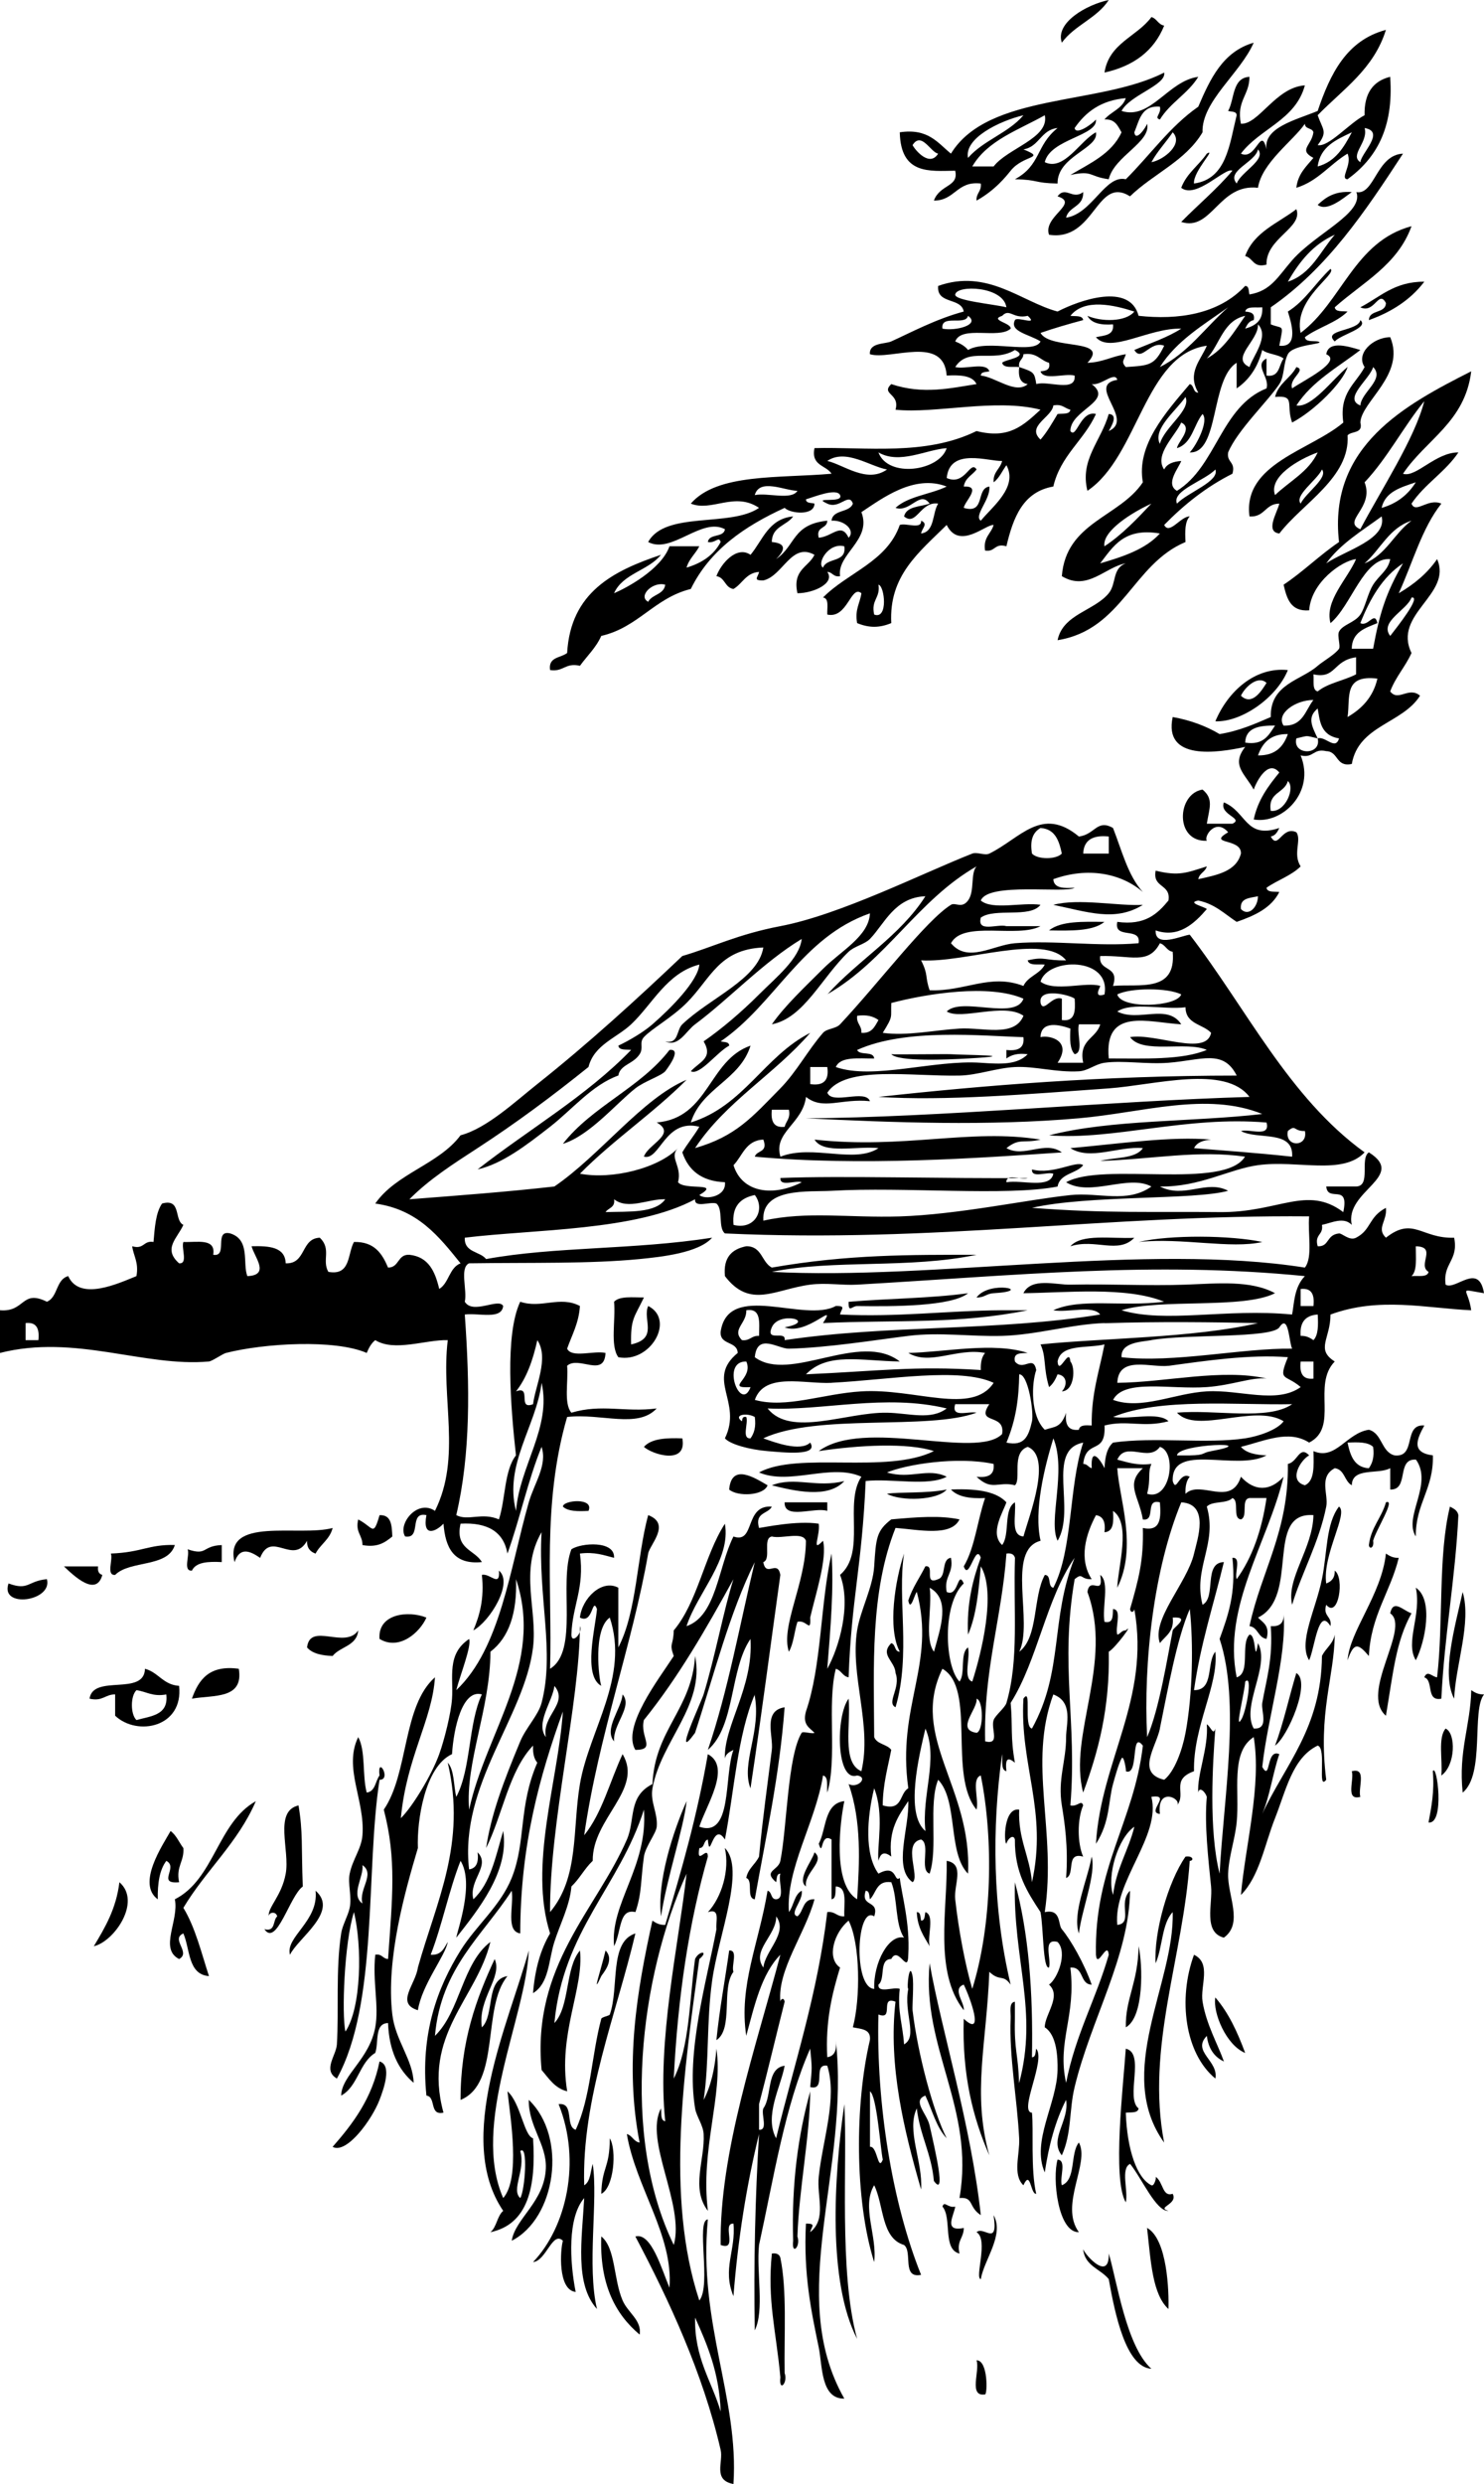 <?xml version="1.0" encoding="UTF-8" standalone="no"?>
<!-- Generator: Adobe Illustrator 13.0.2, SVG Export Plug-In . SVG Version: 6.00 Build 14948)  -->
<svg
    xmlns:rdf="http://www.w3.org/1999/02/22-rdf-syntax-ns#"
    xmlns="http://www.w3.org/2000/svg"
    xmlns:cc="http://web.resource.org/cc/"
    xmlns:xlink="http://www.w3.org/1999/xlink"
    xmlns:dc="http://purl.org/dc/elements/1.1/"
    xmlns:svg="http://www.w3.org/2000/svg"
    xmlns:inkscape="http://www.inkscape.org/namespaces/inkscape"
    xmlns:sodipodi="http://sodipodi.sourceforge.net/DTD/sodipodi-0.dtd"
    xmlns:ns1="http://sozi.baierouge.fr"
    id="Layer_1"
    style="enable-background:new 0 0 218.167 364.864"
    xml:space="preserve"
    viewBox="0 0 218.167 364.864"
    version="1.1"
    y="0px"
    x="0px"
  >
<path
      style="clip-rule:evenodd;fill-rule:evenodd"
      d="m163 0c-1.714 2.675-5.06 3.718-6.896 6.269-1.02-2.917 3.61-5.579 6.9-6.269z"
  />
<path
      style="clip-rule:evenodd;fill-rule:evenodd"
      d="m198.73 28.211c-1.304 0.949-3.641 2.94-5.015 1.881 1.18-1.115 2.53-2.066 5.01-1.881z"
  />
<path
      style="clip-rule:evenodd;fill-rule:evenodd"
      d="m190.58 30.719c1.048 2.737-4.502 4.261-4.388 8.15-2.001 0.538-1.938-0.987-3.136-1.253 1.27-3.549 4.81-4.811 7.53-6.897z"
  />
<path
      style="clip-rule:evenodd;fill-rule:evenodd"
      d="m204.38 49.526c2.306 5.5-4.272 9.459-4.389 12.539 0.432 1.686-1.295 1.212-1.88 1.88 0.388 6.196-6.625 9.974-10.031 14.419-2.117-0.258-0.352-2.982 0-4.388-2.091-0.002-2.141 2.039-4.389 1.88-1.029-7.765 9.04-9.731 13.793-13.792-0.633-4.395 1.835-5.688 3.134-8.15-1.34-1.956 1.2-4.363 3.77-4.388zm-4.39 10.031c0.142-1.979 3.647-3.833 1.881-5.642-0.51 1.812-4.47 4.638-1.88 5.642zm-12.54 13.165c2.134-2.046 4.938-3.421 6.269-6.27-2.78 0.996-7.27 3.58-6.27 6.27zm3.76 1.255c0.743-1.584 4.102-3.803 3.135-5.016-0.74 1.584-4.1 3.803-3.13 5.016z"
  />
<path
      style="clip-rule:evenodd;fill-rule:evenodd"
      d="m154.85 132.91c3.755-1.003 9.511 0.206 13.165 0-4.09 2.55-8.19 1.01-13.17 0z"
  />
<path
      style="clip-rule:evenodd;fill-rule:evenodd"
      d="m162.37 135.41c-1.731 1.402-4.968 1.3-8.149 1.254 1.73-1.4 4.97-1.29 8.15-1.25z"
  />
<path
      style="clip-rule:evenodd;fill-rule:evenodd"
      d="m98.426 154.22c2.075-0.238-0.691 3.205-0.627 3.134-0.646 0.704-3.062 1.466-4.388 2.507-2.818 2.21-6.728 6.944-10.658 8.15 4.294-5.52 11.406-8.23 15.673-13.79z"
  />
<path
      style="clip-rule:evenodd;fill-rule:evenodd"
      d="m131.03 154.85c0.059 0.063 8.216-0.037 8.776 0 2.073 0.138 10.976 0.146 2.507 0.627-3.07 0.17-10.2 0.5-11.29-0.63z"
  />
<path
      style="clip-rule:evenodd;fill-rule:evenodd"
      d="m166.76 181.81c-2.377 2.46-5.745 0.073-9.401 1.254 1.65-1.9 6.02-1.08 9.4-1.25z"
  />
<path
      style="clip-rule:evenodd;fill-rule:evenodd"
      d="m167.39 182.43c4.64-1.079 13.527-0.996 18.181 0-4.62 1.06-11.86-0.67-18.18 0z"
  />
<path
      style="clip-rule:evenodd;fill-rule:evenodd"
      d="m143.56 190.58c1.914-2.606 8.655-0.983 2.508-0.627-1.11 0.07-1.33 0.66-2.51 0.63z"
  />
<path
      style="clip-rule:evenodd;fill-rule:evenodd"
      d="m142.31 189.96c-2.409 1.938-10.915 1.958-16.3 1.879-0.76-0.009-1.295 1.085-1.253-0.625 5.79-0.49 12.04-0.5 17.55-1.26z"
  />
<path
      style="clip-rule:evenodd;fill-rule:evenodd"
      d="m94.664 190.58c-1.389 2.923-1.981 3.063-1.879 6.896 4.072-0.882 1.628-3.659 2.506-5.644 4.024 2.03 0.328 8.441-4.388 7.524-1.234-1.692-0.373-5.478-0.627-8.149 0.808-0.87 2.723-0.62 4.388-0.63z"
  />
<path
      style="clip-rule:evenodd;fill-rule:evenodd"
      d="m100.31 211.27c0.749 3.99-4.459 2.36-5.644 1.254 1.075-1.22 3.244-1.34 5.644-1.25z"
  />
<path
      style="clip-rule:evenodd;fill-rule:evenodd"
      d="m112.84 218.17c-0.561 1.538-4.386 1.698-5.642 0.627 0.33-3.95 3.76-1.72 5.64-0.63z"
  />
<path
      style="clip-rule:evenodd;fill-rule:evenodd"
      d="m113.47 218.17c3.362-1.328 6.546 0.417 10.658-0.627-2.41 2.66-7.44 1.42-10.66 0.63z"
  />
<path
      style="clip-rule:evenodd;fill-rule:evenodd"
      d="m130.4 219.42c1.72-0.31 5.73-0.015 8.777-0.627-1.36 1.6-6.7 1.76-8.78 0.63z"
  />
<path
      style="clip-rule:evenodd;fill-rule:evenodd"
      d="m82.753 221.3c0.009-0.958 4.646-1.374 3.761 0.627-1.546 0.08-3.019 0.09-3.761-0.63z"
  />
<path
      style="clip-rule:evenodd;fill-rule:evenodd"
      d="m115.35 220.67h6.269v1.255c-1.9-0.59-6.36 1.35-6.27-1.25z"
  />
<path
      style="clip-rule:evenodd;fill-rule:evenodd"
      d="m213.15 221.3c0.557 0.278 1.121 0.551 1.252 1.254-0.451 9.369-2.051 17.591-2.506 26.958-2.322 0.438-1.081-2.682-2.509-3.136 0.46-1.117 1.14-0.09 1.882 0 0.95-8.03 0.12-17.85 1.89-25.07z"
  />
<path
      style="clip-rule:evenodd;fill-rule:evenodd"
      d="m55.795 222.56c1.763-0.091 1.809 1.536 1.881 3.133-1.05 0.834-2.101 1.662-4.39 1.255 0.015-1.476-1.079-1.845-0.625-3.761 2.238 1.14 2.188 2.64 3.134-0.62z"
  />
<path
      style="clip-rule:evenodd;fill-rule:evenodd"
      d="m48.899 224.44c-0.411 1.681-1.796 2.385-2.508 3.763-0.771-0.273-1.288-0.803-1.252-1.882-2.069 3.684-5.262-1.639-6.898 2.509-1.613-1.125-3.012-1.564-3.76 0.627-1.627-6.8 9.537-3.68 14.418-5.02z"
  />
<path
      style="clip-rule:evenodd;fill-rule:evenodd"
      d="m25.704 226.94c-1.035 3.354-6.584 2.194-8.777 4.389-1.359 0.105-0.284-2.224-0.627-3.135 4.622-0.18 5.477-1.35 9.404-1.26z"
  />
<path
      style="clip-rule:evenodd;fill-rule:evenodd"
      d="m32.6 226.94v2.508c-1.98-0.1-3.784-0.022-4.387 1.254-1.361 0.105-0.284-2.224-0.627-3.135 2.932 1 2.081-0.51 5.014-0.62z"
  />
<path
      style="clip-rule:evenodd;fill-rule:evenodd"
      d="m203.75 228.2c0.504 0.332 1.019 0.654 1.882 0.627-1.234 5.037-4.103 8.438-4.39 14.419-1.571-1.849-2.2-2.081-3.134 0.627 0.3-4.31 5-9.63 5.64-15.68z"
  />
<path
      style="clip-rule:evenodd;fill-rule:evenodd"
      d="m9.404 230.08h5.015c-0.102 0.729 0.138 1.116 0.627 1.254-0.893 3.26-4.143 0.18-5.642-1.25z"
  />
<path
      style="clip-rule:evenodd;fill-rule:evenodd"
      d="m73.35 230.7c2.174 1.797-1.365 7.503-3.763 8.777 0.924-2.211 1.632-4.639 1.254-8.15 1.199-0.29 2.699 1.94 2.509-0.63z"
  />
<path
      style="clip-rule:evenodd;fill-rule:evenodd"
      d="m6.896 231.96c0.879 3.26-6.946 4.345-5.642 0.627 2.99 1.1 2.783-0.37 5.642-0.63z"
  />
<path
      style="clip-rule:evenodd;fill-rule:evenodd"
      d="m208.14 233.21c2.643 1.737 1.385 7.979 0 10.656-1.61-2.67 0.88-6.62 0-10.66z"
  />
<path
      style="clip-rule:evenodd;fill-rule:evenodd"
      d="m215.03 233.84c1.324 4.467-1.034 10.66-1.252 15.673-1.91-3.6 0.12-10.55 1.25-15.67z"
  />
<path
      style="clip-rule:evenodd;fill-rule:evenodd"
      d="m207.51 236.97c-2.296 4.126-2.684 8.667-3.761 15.046-3.925-3.358 3.698-12.927 0.627-15.046 0.45-2.16 1.88-0.41 3.13 0z"
  />
<path
      style="clip-rule:evenodd;fill-rule:evenodd"
      d="m62.691 237.6c-0.958 2.178-4.004 4.899-6.896 3.133-0.285-3.72 4.251-4.21 6.896-3.13z"
  />
<path
      style="clip-rule:evenodd;fill-rule:evenodd"
      d="m52.662 239.48c-0.192 2.318-2.665 2.352-3.763 3.761-1.606-0.066-2.989-0.354-3.76-1.255 0.43-3.78 5.601 0.32 7.523-2.5z"
  />
<path
      style="clip-rule:evenodd;fill-rule:evenodd"
      d="m21.314 245.12c1.986 0.523 2.662 2.355 5.017 2.508 0.669 6.079-6.134 7.459-9.404 4.388v-3.133c-1.477-0.015-1.846 1.078-3.762 0.627 0.523-3.66 8.054-0.31 8.149-4.4zm-1.252 7.53c2.119-0.596 4.745-0.688 4.387-3.76-2.036 0.363-2.916-0.429-4.387-0.627-0.894 0.84-0.894 3.55 0 4.39z"
  />
<path
      style="clip-rule:evenodd;fill-rule:evenodd"
      d="m190.58 245.75c2.215 1.266-1.258 9.365-3.134 10.656 1.26-3.34 2.06-7.14 3.13-10.66z"
  />
<path
      style="clip-rule:evenodd;fill-rule:evenodd"
      d="m216.29 248.26c0.505 0.331 1.018 0.652 1.881 0.627-1.866 2.314 0.172 11.705-3.136 14.418-0.65-6.09 1.13-9.75 1.26-15.05z"
  />
<path
      style="clip-rule:evenodd;fill-rule:evenodd"
      d="m91.53 248.89c1.538 1.785-1.457 4.367-1.254 6.896-1.554-1.81 1.063-4.77 1.254-6.9z"
  />
<path
      style="clip-rule:evenodd;fill-rule:evenodd"
      d="m212.52 253.9c1.536 0.664 1.486 5.409-0.627 6.896 0.21-2.31-0.53-5.55 0.63-6.9z"
  />
<path
      style="clip-rule:evenodd;fill-rule:evenodd"
      d="m210.64 260.17c0.594-1.355 1.821 7.838-0.628 7.524 0.43-2.29 0.88-4.55 0.63-7.52z"
  />
<path
      style="clip-rule:evenodd;fill-rule:evenodd"
      d="m198.73 260.17c2.267-0.594 0.876 2.47 1.255 3.763-2.26 0.6-0.87-2.47-1.25-3.76z"
  />
<path
      style="clip-rule:evenodd;fill-rule:evenodd"
      d="m25.077 268.95c0.846 0.616 1.252 1.673 1.881 2.509 0.137 2.02-1.11 2.652-0.627 5.015-3.379 0.306-0.039-2.217-1.881-3.136-0.99 1.31-1.3 3.298-1.254 5.644-3.143-2.3 0.702-7.93 1.881-10.03z"
  />
<path
      style="clip-rule:evenodd;fill-rule:evenodd"
      d="m106.58 271.46c3.04 3.122-0.94 12.724-1.881 19.434-0.863 6.15-0.406 11.851-1.254 17.554 1.077-2.059 1.66-4.611 1.881-7.523 1.001 6.859-2.385 14.749-1.254 23.823-2.556-3.336-0.42-7.48-0.627-11.283-0.07-1.315-1.055-2.577-1.254-3.763-1.379-8.284 1.705-18.712 3.136-26.329-0.142-1.112 0.632-3.141-1.254-2.508 2.03-2.19 3.23-6.2 2.49-9.4z"
  />
<path
      style="clip-rule:evenodd;fill-rule:evenodd"
      d="m17.554 276.47c3.303 2.848-0.766 8.724-3.763 9.404 1.646-2.74 3.289-5.49 3.763-9.4z"
  />
<path
      style="clip-rule:evenodd;fill-rule:evenodd"
      d="m46.392 277.72c3.493 3.036-2.564 6.924-3.761 9.404-0.723-2.61 4.247-4.93 3.761-9.4z"
  />
<path
      style="clip-rule:evenodd;fill-rule:evenodd"
      d="m134.79 280.86c0.61 0.017 0.487 0.767 0.628 1.254 0.61-0.019 0.486-0.768 0.627-1.254 1.414 0.466 0.245 3.515 0.627 5.015-0.86-1.45-1.81-2.8-1.89-5.02z"
  />
<path
      style="clip-rule:evenodd;fill-rule:evenodd"
      d="m77.737 286.5c-0.391 9.71-8.521 25.482-3.76 36.36 2.552-2.896 1.071-11.689 0.627-15.673 1.929 1.676 2.416 6.528 3.761 6.897 0.468 7.154-0.744 12.63-6.269 13.792 0.93-0.742 0.976-2.368 1.881-3.136-7.217-10.6 0.927-27.82 3.76-38.24zm-1.252 36.36c0.691-1.089 1.188-7.982 0-6.895 0.821 2.74-1.393 5.67 0 6.9z"
  />
<path
      style="clip-rule:evenodd;fill-rule:evenodd"
      d="m107.2 286.5c1.359-0.105 0.284 2.222 0.627 3.133-1.824 2.357 0.032 8.392-2.508 10.033 0.46-4.55 1.26-8.77 1.88-13.16z"
  />
<path
      style="clip-rule:evenodd;fill-rule:evenodd"
      d="m175.54 287.13c2.609 1.252 0.87 4.572 1.254 6.896 0.561 3.39 2.265 6.293 3.136 8.777-1.422-0.67-2.278-1.901-2.509-3.761-2.257 2.298 1.754 3.648 1.255 6.267-4.48-3.68-5.53-11.69-3.14-18.19z"
  />
<path
      style="clip-rule:evenodd;fill-rule:evenodd"
      d="m178.67 293.4c1.943 2.235 3.26 5.098 4.387 8.15-2.78-1.13-4.78-5.89-4.39-8.15z"
  />
<path
      style="clip-rule:evenodd;fill-rule:evenodd"
      d="m55.795 302.8c1.868 0.515 0.633 3.994 0 5.642-1.127 2.939-4.854 8.022-6.896 6.897 3.027-3.45 5.814-7.14 6.896-12.54z"
  />
<path
      style="clip-rule:evenodd;fill-rule:evenodd"
      d="m119.11 307.19c-0.029 6.464-1.661 14.494-1.879 21.316 0.517 1.486-0.885 2.888-0.627 0.627-0.26-8.43 0.75-15.56 2.51-21.95z"
  />
<path
      style="clip-rule:evenodd;fill-rule:evenodd"
      d="m77.737 308.44c5.75 5.5 3.955 17.417-2.506 20.689 0.511-3.279 4.834-5.718 5.015-10.658 0.13-3.54-2.564-6.13-2.509-10.03z"
  />
<path
      style="clip-rule:evenodd;fill-rule:evenodd"
      d="m124.13 309.07c0.485 8.558-0.85 24.6 1.88 34.48-4.33-8.33-3.44-23.72-1.88-34.48z"
  />
<path
      style="clip-rule:evenodd;fill-rule:evenodd"
      d="m168.64 327.25c2.969 1.638 3.226 9.3 3.135 11.911-2.35-2.15-2.59-6.94-3.14-11.91z"
  />
<path
      style="clip-rule:evenodd;fill-rule:evenodd"
      d="m88.395 328.5c2.116 1.686 1.778 6.252 3.135 9.402 0.782 1.816 2.852 2.919 2.507 5.016-3.637-3.05-5.9-7.47-5.642-14.42z"
  />
<path
      style="clip-rule:evenodd;fill-rule:evenodd"
      d="m113.47 331.01c0.729-0.104 1.116 0.137 1.255 0.627 0.992 4.858 0.534 11.166 0.627 16.927 0.518 1.485-0.884 2.887-0.627 0.626-0.63-6.86-1.95-11.25-1.25-18.19z"
  />
<path
      style="clip-rule:evenodd;fill-rule:evenodd"
      d="m143.56 346.69c1.727-0.013 1.604 5.025 1.254 5.015-2.47 0.38-0.73-3.44-1.25-5.01z"
  />
<path
      style="clip-rule:evenodd;fill-rule:evenodd"
      d="m182.43 22.568c2.26 1.086 2.937-4.237 3.763-0.626-0.476-3.216 4.288-4.308 7.522-5.643 1.849-5.466 4.252-10.377 10.031-11.911-1.772 5.751-6.32 8.725-10.031 12.538 0.762 2.177 1.519 2.38 0 4.389 1.614 0.337 4.672-3.253 6.896-4.389-0.081-3.217 1.243-5.025 3.762-5.643 0.55 7.655-2.161 12.05-6.269 15.046-1.202-0.07 0.736-2.099 0-3.762-2.611 1.569-4.326 4.034-7.524 5.016 0.234-2.065 1.466-3.132 2.508-4.388-2.263-1.199-0.256-1.798 0-3.762-0.154-0.68-1.246-0.425-1.254-1.254-1.678 2.468-6.326 5.712-6.896 9.404-5.771-0.664-6.78 6.468-11.283 5.016 2.482-2.532 5.229-4.801 7.522-7.523-1.027-0.572-5.351 4.227-7.522 2.507 0.798-2.126 2.572-3.277 3.76-5.016 1.517-0.91-2.045 2.61-1.881 4.389 4.774-0.658 5.199-5.668 6.271-10.03-0.019-0.609-0.769-0.487-1.254-0.627 0.965-1.751 0.569-4.862 3.134-5.016 0.011 2.728-1.938 3.495-1.255 6.896 2.644 0.122 5.093-5.348 9.404-5.642-1.37 5.111-6.62 6.339-9.41 10.031zm-0.62 4.389c0.618-1.708 4.41-3.493 3.134-5.015-0.4 1.922-4.76 3.145-3.13 5.015zm11.91-2.507c2.632-0.712 3.854-2.833 5.015-5.016-2.27 1.084-4.63 2.065-5.02 5.016zm6.27-0.627c0.125-1.33 3.71-4.497 0.627-5.016 0.58 2.1-2.26 3.952-0.63 5.016z"
  />
<path
      style="clip-rule:evenodd;fill-rule:evenodd"
      d="m169.27 2.507c0.822 0.221 0.986 1.104 1.881 1.254-1.497 3.728-4.504 5.945-8.777 6.896 0.67-4.345 4.77-5.26 6.9-8.15z"
  />
<path
      style="clip-rule:evenodd;fill-rule:evenodd"
      d="m184.31 6.269c-1.968 4.516-7.675 8.618-7.523 13.166-2.482 4.205-7.269 6.105-10.658 9.404-4.957-3.109-5.134 6.686-11.91 5.642-0.92-2.7 4.566-4.606 1.254-5.642 1.187-1.584 2.196 0.578 3.761-0.627 0.112 2.201-2.117 2.062-2.507 3.761 3.839-0.561 5.747-6.359 8.777-5.643 3.568-3.535 6.466-7.743 10.656-10.657 1.76-4.094 3.61-8.095 8.15-9.404zm-15.04 17.554c1.802-0.319 4.795-2.687 3.135-4.389-1.01 1.494-2.25 2.764-3.13 4.389z"
  />
<path
      style="clip-rule:evenodd;fill-rule:evenodd"
      d="m171.15 10.657c0.354 1.837-5.052 3.294-6.269 5.643 4.295 1.359 6.841-4.437 11.283-5.016-1.505 2.466-4.137 3.804-5.642 6.269-0.932-0.273 0.247-0.801 0-1.88-2.742-0.235-3.014 2.001-3.763 3.761 0.185 1.491 1.697-0.697 1.882-1.254 0.603 2.708-4.842 4.76-5.642 8.15-3.016-0.418-2.266-1.34-5.642-0.627 2.88-1.716 6.08-3.113 7.522-6.269-0.546-0.917-0.938-1.987-2.509-1.881 0.939-1.151 2.617-1.562 3.136-3.135-3.653 0.317-5.903 2.039-7.522 4.389 0.186 1.135 2.635-0.633 3.133-1.254 0.305 2.409-6.737 2.865-7.522 6.27 2.844 1.363 5.183-3.162 7.522-4.389 0.479 2.375-5.704 3.479-5.642 7.523-3.53-0.061-2.74-0.565-6.269-0.627 3.853-2.083 3.043-4.942 6.269-7.523-2.464 0.253-2.678 2.756-5.017 3.135 3.435 1.389 0.03 0.752-1.879 3.134-0.655 0.816-2.298 2.89-5.017 4.389-0.079-1.125 0.768-1.322 0.627-2.508-3.545-0.41-3.759 2.51-6.896 2.508 0.889-2.422 3.688-1.965 3.135-4.389-3.768 0.043-8.01 0.625-8.149-5.643 4.17-0.618 5.562 1.543 7.522 3.134 5.49-8.935 21.81-7.037 31.36-11.91zm-28.84 12.539c2.229-2.578 5.953-3.66 8.149-6.269-3.55 0.853-8.73 3.372-8.15 6.269zm0.63 1.254h3.135c2.033-2.671 8.239-4.154 7.523-7.523-3.88 2.186-8.44 3.688-10.66 7.523zm-5.02-1.882c-1.118-0.195-2.457-3.315-3.763-1.253 0.46 0.853 2.54 3.234 3.76 1.253z"
  />
<path
      style="clip-rule:evenodd;fill-rule:evenodd"
      d="m199.36 28.211c2.73 0.542 2.956-5.453 6.897-5.643-5.527 8.475-11.147 16.857-19.436 22.57v2.507c1.924 0.764 1.874-0.172 1.254 3.134 2.968 0.335 1.71-3.55 1.255-5.015 2.585-1.592 4.096-4.262 6.269-6.27 1.044 0.784-5.494 4.42-4.39 9.404 6.09-4.568 7.888-13.428 16.3-15.673-2.036 5.694-7.196 8.267-11.283 11.912 0.102 0.734 1.142 0.528 1.881 0.627-1.678 1.667-4.354 2.333-6.271 3.761 0.102 0.734 1.144 0.529 1.881 0.626 1.513 0.398-3.616 0.369-4.387 1.881-0.701 1.375-0.467 3.198-1.255 4.388-1.642 2.48-6.178 6.79-7.522 10.03-0.257 1.51 1.146 1.363 0.627 3.135-3.896 1.954-7.134 4.568-10.031 7.523 0.766 1.521 2.42-1.283 3.761-1.254-0.722 0.742-0.708 2.216-0.625 3.762-7.809 3.268-9.27 12.882-18.809 14.419 0.776-3.834 5.398-4.299 7.523-6.896 1.163-1.422 0.474-3.646 2.508-4.389-3.016 0.501-5.633 4.162-9.404 1.881 0.62-7.948 8.487-8.648 11.911-13.792-0.985-5.411 3.327-10.215 6.896-14.419 0.683 0.155 0.426 1.247 1.254 1.254-1.708-2.915 0.378-4.784 1.254-6.897-9.154 1.295-10.044 16.284-17.554 21.315-1.146-4.579 1.986-7.268 3.136-11.284 1.558 0.094 0.183 2.123 0 2.507 3.888-1.69-3.403-6.757 1.254-7.523-0.363-1.309-2.368 0.904-3.763 0.627 3.352 2.527-3.145 3.772-3.133 6.896 0.893 1.254 1.468-3.086 3.76-2.507-1.756 3.887-5.202 6.082-6.269 10.657-4.458 0.766-5.899 4.549-6.896 8.777-1.772-0.518-1.625 0.883-3.136 0.627-0.301-1.972 0.893-2.451 1.254-3.761-1.121-0.131-5.048 3.753-6.896 0-4.109 4.054-8.51 7.454-8.149 14.418-1.756 0.721-3.259 0.721-5.017 0-0.363-2.035 0.428-2.916 0.627-4.388-1.553-1.308-2.027 3.796-5.015 3.134-0.052-0.992 0.303-2.39-0.627-2.507 3.633-3.68 9.393-5.236 11.285-10.657 0.911-0.343 3.24 0.732 3.134-0.627 1.115 0.459 0.09 1.14 0 1.881 2.041-0.258 1.617-2.982 2.508-4.388-2.643-0.39-3.17 3.411-5.015 1.88 0.361-1.519 2.366-1.394 3.761-1.88-1.448-2.009-2.794 1.334-5.015 0.626 1.835-1.717 5.131-1.974 7.522-3.134-4.789-1.854-9.513 1.765-12.539 3.761 1.584 4.105-3.62 6.137-3.134 9.404-1.013 0.177-1.081-0.593-1.881-0.627 1.184 1.642-1.979 3.126-4.388 3.134-0.762-3.478 1.625-3.809 2.507-5.642-3.394-1.902-4.645 3.123-7.523 3.762-1.603 0.028-0.764-0.467-0.627-1.254-1.94 0.148-2.435 1.745-3.761 2.508-1.278-0.185-1.23-1.696-2.508-1.881 0.695-1.894 3.012-4.525 5.015-3.135 1.808-2.164 2.639-5.302 6.271-5.643-0.94 1.359-3.138 1.461-3.136 3.762 1.28 0.121 2.606 0.56 0.627 2.507 2.914-1.997 2.352-5.102 7.523-5.642-0.008 1.246-1.71 0.796-1.254 2.507 2.041-0.163 3.288-2.324 4.389 0 1.037-1.026-0.561-2.622-2.508-2.507 0.188-1.693 2.638-1.125 3.136-2.507-0.578-1.709-1.961 0.875-3.763 0-2.389-1.083 2.441 0.048 1.881-1.254-0.523-1.083-3.853 0.279-5.017 0.627 0.019 0.609 0.77 0.486 1.255 0.627-0.012 1.821-3.543 1.482-4.388 0.626-5.878 2.691-10.974 6.163-13.794 11.912-5.361 1.325-7.724 5.649-13.165 6.896-0.769 1.739-2.082 2.933-3.133 4.389-2.176-0.503-2.411 0.933-4.39 0.626-0.293-1.964 1.577-1.767 2.508-2.507 0.505-8.898 6.747-12.061 13.792-14.419-1.855 2.323-5.614 2.746-6.896 5.642 1.774-0.745 6.951-3.489 8.15-6.896h4.388c-0.562 1.108-1.512 1.831-1.879 3.134 2.254-0.671 4.008-1.842 5.015-3.761-0.273-0.931-0.802 0.247-1.881 0 0.173-1.29 2.335-0.59 2.508-1.88-3.419-1.83-7.829 3.706-11.285 1.88 2.508-4.597 12.089-2.122 16.3-5.016-3.613-2.435-6.958 0.623-10.031-0.626 3.873-4.487 13.016-3.704 20.689-4.389-0.81-1.28-3.039-1.141-2.508-3.761 7.498-0.197 16.336 1.177 23.822-2.508 4.745 1.203 6.81-0.75 9.404-3.134-6.612-1.708-15.465 0.623-21.314 0 0.693-2.425-2.217-2.23-0.627-3.762 4.683 1.58 8.812 0.575 12.537 0-0.604-1.276-2.407-1.354-4.388-1.254-0.417-6.023-8.222-2.224-11.285-3.134-0.155-1.727 2.25-1.481 3.136-1.881 2.807-1.268 6.584-3.302 10.658-4.388-0.384-2.125-4.012-1.006-3.763-3.762 7.256-2.58 12.236 2.334 17.554 3.762 3.188-1.653 10.623-4.312 11.911 0.626 5.75 0.633 11.766-0.188 15.672-4.389 0.611 0.018 0.487 0.768 0.628 1.254 3.143-0.512 4.183-2.608 6.271-5.016 3.53-4.018 10.58-6.925 9.45-10.026zm-3.13 6.269c-3.19 1.407-5.22 3.975-6.896 6.897 3.46-1.137 4.75-4.444 6.9-6.897zm-23.2 39.497c1.525-1.626 6.31-3.281 5.643-5.016-1.52 1.633-6.48 3.111-5.64 5.016zm15.67-21.316c-0.824-0.639-2.311-0.615-3.135-1.254-0.639 2.498-1.897 4.372-3.761 5.643v-3.761c-3.88 2.395-2.52 13.356-6.897 13.165 1.029-1.093 2.835-4.647 1.881-5.642-1.312 1.614-1.521 4.329-3.761 5.016 0.143-0.974 2.409-2.926 0.628-3.762-0.83 1.908-4.032 4.717-2.509 6.896 0.411-0.842 1.339-1.167 2.509-1.254-0.327 0.987-2.415 3.358-0.628 4.389 5.819-3.584 6.44-12.367 13.165-15.046 0.521-1.637-1.896-3.439 0-4.388v2.507c1.98 0.291 1.78-1.578 2.52-2.509zm-14.42 5.642c-1.251 1.902-4.89 4.702-3.763 6.896 0.67-2.48 4.64-4.949 3.76-6.896zm3.14-5.642c2.567-1.404 4.008-3.934 5.642-6.27-3.27 0.702-3.72 4.223-5.64 6.27zm-6.9 1.254c4.17-2.1 6.688-5.851 10.031-8.777-3.66 2.608-7.61 4.928-10.03 8.777zm-46.39 26.33c-2.325-0.611-4.098 2.534-3.135 3.134 0.55-1.533 3.5-0.678 3.13-3.134zm14.42-31.973c1.905 0.392 5.644-0.559 3.761-1.881-0.36 1.522-4.06-0.294-3.76 1.881zm1.88-5.015c-0.131 0.899 5.572 1.409 7.523 1.881-0.45-3.121-7.31-3.324-7.52-1.881zm20.69 6.269c1.199-0.265 2.698-0.228 2.509-1.881-1.802 0.13-3.186-0.159-3.763-1.254 1.994 0.877 5.608 0.943 6.896-0.626-2.973-0.96-7.319-1.985-9.401 0.626 0.737 0.099 1.777-0.108 1.879 0.627-2.144 0.573-4.251 1.182-6.269 1.881 1.396 2.541 10.339 0.757 6.896 4.389 2.246-0.054 3.622-0.976 5.644-1.254-0.245 0.894-0.753 1.058 0 1.881 3.499-0.232 4.228-0.236 5.642-3.135-2.106-0.793-3.316 2.456-4.39 0.627 2.35-0.995 4.862-1.827 6.898-3.134-4.79-0.138-10.43 3.753-12.55 1.253zm21.94-1.254c1.457-0.423 2.634-1.129 2.509-3.134-0.938 0.107-2.312-0.224-2.509 0.627 0.766 0.071 1.485 0.187 1.255 1.253-0.71 0.133-0.98 0.697-1.26 1.254zm-35.73-1.88c-1.935 0.628 1.359 1.033 1.254 1.881-1.75 1.594-7.237-0.549-8.15 1.88 0.74 0.304 1.421 0.668 1.88 1.254 2.877-1.673 9.695 0.737 10.658-1.254-1.603-1.039-4.626-1.429-3.761-3.134 0.297-0.587 3.562 0.901 1.879-0.627-2.17 0.509-2.65-1.171-3.76 0zm36.36 7.523c0.516-1.605 2.963-4.519 1.254-6.27 0.09 2.413-4.13 4.969-1.25 6.27zm-31.35 2.507c1.735-0.563 5.885 1.289 5.644-1.254-1.5-0.382-4.55 0.788-5.017-0.627 0.765-0.071 1.484-0.187 1.254-1.253-1.312-0.361-1.789-1.555-3.763-1.254-0.033 0.801-0.802 0.868-0.625 1.881 2.21 0.752 2.22 0.765 2.52 2.507zm-3.13-5.015c-3.167 1.946-6.854-0.522-8.777 2.508 1.498 0.382 4.549-0.788 5.015 0.626-0.486 0.142-1.237 0.018-1.254 0.627 2.136 0.192 5.096 2.809 6.896 1.254-1.103-0.151-1.427-1.079-1.252-2.507-0.938-0.107-2.314 0.223-2.508-0.627 0.41-0.507 4.08-0.81 1.88-1.881zm3.76 13.165c0.972-1.118 1.725-2.456 2.508-3.761 0.738-0.099 1.78 0.108 1.882-0.627-0.849-0.198-1.199-0.893-2.509-0.627-0.19 1.731-4.03 3.034-1.88 5.015zm-23.83 1.881c1.42 3.823 8.969 2.745 10.031-0.626-3.09 0.23-6.92 2.427-10.03 0.626zm1.26 2.508c-2.504-0.441-6.058-3.112-8.776-1.254 2.4 0.546 5.82 3.352 8.78 1.254zm16.93-1.254c-1.909 0.114-7.723-2.065-8.15 2.508 2.728 1.215 3.469-2.733 4.388-1.254-0.625 0.837-1.693 1.231-1.879 2.507 2.751-0.133 0.067 2.236 0 3.134 3.251 0.955 1.731-2.864 3.76-3.134 0.194 1.907-2.353 4.277-1.254 5.016 1.583-1.985 5.527-4.904 3.763-8.15-0.629 0.835-1.035 1.892-1.882 2.507-0.1-1.559 0.98-1.94 1.25-3.134zm-36.37 5.015c1.905-0.394 5.4 0.802 6.271-0.627-1.9-0.036-5.57-1.894-6.27 0.627zm51.41 7.523c2.644-1.747 4.765-4.014 6.896-6.269-2.74 1.242-7.26 4.007-6.9 6.269zm-0.63 2.507c3.397-0.991 6.691-2.086 8.777-4.388-5.29-0.902-6.86 1.917-8.78 4.388zm-33.22 7.523c2.084 0.772 1.534-4.237 0.627-4.388 0.3 1.979-1.13 2.214-0.63 4.388zm-33.229-1.88c0.568-1.104 2.309-1.036 2.508-2.507-1.844-0.533-4.074 1.696-2.508 2.507z"
  />
<path
      style="clip-rule:evenodd;fill-rule:evenodd"
      d="m198.11 53.915c-0.688 2.249-4.857 6.42-8.149 8.15-0.965-2.639 0.584-4.03-2.509-3.762 0.496-2.012 2.276-2.739 3.134-4.388 1.565 0.434-1.162 1.672-0.625 3.134 1.582-1.113 7.483-3.958 5.015-5.015 0.343-2.202 3.635-1.006 5.015-0.627-3.309 2.543-7.106 4.595-9.404 8.15 2.26 0.385 5.32-3.849 7.51-5.642z"
  />
<path
      style="clip-rule:evenodd;fill-rule:evenodd"
      d="m209.39 41.377c-1.982 2.613-4.758 4.435-8.149 5.642 0.061-1.611 2.447-0.896 2.508-2.507-1.086-2.035-1.643 1.628-3.762 0.627 2.89-1.497 4.99-3.783 9.4-3.762z"
  />
<path
      style="clip-rule:evenodd;fill-rule:evenodd"
      d="m199.99 47.019c1.329 1.169-2.876 2.104-3.761 3.134-1.92-1.752 3.49-1.486 3.76-3.134z"
  />
<path
      style="clip-rule:evenodd;fill-rule:evenodd"
      d="m195.6 91.529c-0.904-3.261 2.447-6.406 3.761-9.404-2.085 0.229-6.621 3.399-6.896 7.524-2.722 0.214-3.288-1.727-3.761-3.762 2.887-1.92 5.282-4.331 8.15-6.27-1.627-14.125 9.78-20.188 19.434-25.077-0.895 7.464-6.686 10.032-10.029 15.047 1.892 0.618 4.776-3.148 8.147-3.135-1.925 2.881-4.968 4.643-6.896 7.524 0.604 1.551 2.409-0.864 4.39 0-2.872 3.606-4.222 8.733-6.269 13.165 2.24-1.312 4.197-2.908 5.642-5.016 2.281 5.221-6.577 8.038-3.763 13.792-0.907 2.017-2.337 3.513-3.134 5.643 1.195 1.564 2.723-0.781 4.388 0.627-2.574 4.112-9.033 4.34-10.031 10.03-2.386 0.507-1.923-1.838-3.76-1.88-1.919-0.456-1.845 1.081-3.763 0.626 2.211 5.416-2.729 10.143-6.896 9.404 0.625-2.929 2.169-4.937 3.762-6.896-1.608-1.97-3.329 1.228-3.762 2.508-1.317-2.374-3.366-3.571-1.255-6.269-4.09 0.887-12.041 2.084-10.656-4.388 2.66 0.475 4.929 1.341 6.896 2.507 2.877-0.466 5.191-1.496 7.522-2.507-0.12-4.867 4.46-5.372 6.896-7.523 0.657-0.58 2.613-1.712 3.136-2.508 0.26-0.396-0.299-1.902 0-2.507 0.511-1.039 2.329-1.325 3.134-2.508 0.735-1.083 1.075-3.105 1.881-4.388 0.885-1.41 2.235-2.115 2.508-3.762-3.88-0.309-5.7 6.838-8.78 9.405zm5.01-8.777c3.159-1.23 4.353-4.424 6.896-6.269-3.32 1.074-4.55 4.228-6.9 6.269zm-10.03 25.708c-0.61 2.525 3.747 2.525 3.135 0-1.93-0.44-1.21-0.44-3.14 0zm6.27 0c-2.846-0.465-2.82-2.833-3.136-4.389-1.557 1.28-0.872 2.562 0 4.389 1.12-0.38 2.61 1.83 3.14 0zm-13.79 0.62c2.729 0.429 3.472-1.128 4.39-2.508-2.32-0.01-4.32 0.29-4.39 2.51zm1.88 1.88c2.545 0.038 3.738-1.277 4.39-3.135-2.55-0.03-3.74 1.29-4.39 3.14zm13.79-15.669h3.136c0.944-5.156 1.844-8.138 4.39-12.539-3.02 1.998-4.844 5.189-6.271 8.777 1.167 0.6 2.095-1.877 2.508 0-1.79 0.727-3.73 1.294-3.77 3.762zm1.88-24.45c1.472 3.79-3.405 5.699-0.627 6.896 3.109-5.881 8.002-13.31 9.403-18.808-3.09 3.798-5.42 8.367-8.77 11.912zm-5.64 11.911c2.728-1.878 9-3.524 8.149-6.896-2.89 2.122-6.04 3.989-8.15 6.896zm8.15-8.149c2.274-0.65 3.892-1.958 5.015-3.761-2.18 0.744-4.49 1.366-5.02 3.761zm1.26 18.808c1.008-1.312 4.666-5.886 3.134-5.643-0.67 1.857-4.78 3.549-3.13 5.643zm-11.29 5.641c0.107 0.939-0.223 2.314 0.627 2.508 1.492-1.225 3.854-1.581 5.643-2.508v-2.507c-3.43 0.471-2.93 3.227-6.27 2.507zm5.02 6.268c2.115-1.228 3.759-2.928 4.388-5.643-5.06-0.608-3.96 2.793-4.39 5.643zm-9.41 1.26c2.839 0.122 3.194-2.239 4.388-3.761-2.59-0.01-5.54 1.99-4.39 3.76zm-1.88 12.53c2.165 0.25 3.63-3.428 2.509-4.389-0.48 1.82-2.97 1.63-2.51 4.39z"
  />
<path
      style="clip-rule:evenodd;fill-rule:evenodd"
      d="m189.33 98.425c-1.637 4.084-6.847 7.679-10.658 7.524 1.83-4.37 5.81-8.026 10.66-7.525zm-6.9 3.765c1.616 1.541 3.014-0.671 3.763-1.881-1.23-1.16-3.13 0.55-3.76 1.88z"
  />
<path
      style="clip-rule:evenodd;fill-rule:evenodd"
      d="m68.962 240.73c0.402 1.059-1.335 5.334-1.881 7.525 6.494-6.108 7.894-17.914 10.656-27.586 0.806-2.815 2.763-5.444 1.881-8.149-2.003 4.893-3.187 10.604-5.015 15.673-0.564-3.198-2.919-4.604-6.896-4.388-0.848 3.773 2.062 3.79 3.134 5.642-4.181 0.421-5.369-2.152-5.642-5.642-1.123 1.184-3.141 2.075-2.508-1.254-2.654-0.564-0.637 3.541-3.134 3.133-1.127-1.804 1.787-5.529 4.388-3.76 3.943-7.885 0.845-16.476 1.881-25.077-3.241-0.089-7.838 1.752-10.658 0-0.584 0.459-0.95 1.14-1.254 1.881-4.692-2.032-15.045-1.431-20.688 0-0.498 0.126-2.038 1.212-2.508 1.255-9.544 0.854-19.659-4.06-30.719-1.255v-6.271c3.726 0.31 3.126-3.122 6.896-1.252 1.636-0.664 1.311-3.287 3.135-3.763 1.698 3.775 7.497 1.007 10.031 0 0.363-2.034-0.428-2.916-0.627-4.388 1.771 0.517 1.623-0.884 3.134-0.627 0.186-2.113 0.315-4.282 1.254-5.643 2.896-0.806 1.725 2.455 3.135 3.135-0.893 1.978-3.05 3.502-0.627 5.644 1.359 0.104 0.284-2.225 0.627-3.136 2.005 0.085 4.797-0.618 4.388 1.882 2.25 0.368 0.017-3.745 2.508-3.136 2.98 0.921 1.783 4.378 2.508 6.269 3.43-0.127 1.005-2.846 0.625-4.388 2.569-0.061 4.93 0.086 5.017 2.509 3.043 0.116 2.191-3.661 5.015-3.763 1.75 1.682 0.273 3.333 1.254 5.017 3.316 0.598 2.798-2.638 3.763-4.39 2.997-0.072 4.147 1.704 5.015 3.763 1.674 0.002 1.363-1.982 3.135-1.881 2.838 0.295 3.784 2.482 4.387 5.015 1.437-0.861 1.472-3.127 3.135-3.761-3.172-3.935-6.289-7.922-12.539-8.778 3.078-4.445 9.319-5.728 12.539-10.03 3.834-1.003 8.056-4.964 11.284-7.522 7.521-5.963 14.786-12.609 21.316-18.808 4.47-1.307 8.137-3.191 14.419-4.389 8.822-1.681 20.792-7.741 28.21-10.657 0.706-0.277 1.829 0.331 2.508 0 4.547-2.218 7.68-7.062 13.165-2.508 2.362-0.271 2.655-2.607 5.017-1.253 1.3 3.296 2.192 7.001 4.388 9.403-3.231-2.791-8.158-3.688-13.165-1.88 0.093 1.371 1.579 1.347 3.136 1.254-1.31 0.884-12.733-0.87-13.794 1.88 1.691 1.445 6.048 0.223 8.777 0.627-1.544 2.008-6.702 0.403-8.777 1.881-0.594 2.265 2.47 0.875 3.763 1.253h5.015c-3.41 1.815-11.337-0.888-13.165 2.508 2.459 2.972 6.235 0.252 9.404 0 5.804-0.464 12.265 0.531 18.18 0 0.407-2.497-3.698-0.481-3.134-3.135 4.11 0.559 5.913-1.192 7.522-3.134 0.396-2.486-2.385-1.795-1.881-4.389 3.458 0.86 4.637 0.275 7.522-0.627-0.221 0.823-1.103 0.986-1.254 1.881 2.729-0.614 5.575-1.112 6.269-3.761 0.109-2.332-5.057-1.274-1.879-3.134-1.808-2.121-3.609 0.566-3.136 1.253-4.766 0.188-4.4-6.944-0.627-7.522 1.66 1.381 1.004 2.692 0.627 5.015h3.763c1.752-0.806-1.976-1.296-1.254-3.134 3.358 1.384 3.155 5.425 8.149 3.762-0.278 0.558-0.551 1.121-1.254 1.253 1.086 2.034 1.644-1.628 3.761-0.626 0.813 1.133-0.562 3.166 0.627 5.015-1.357 1.358-3.418 2.016-5.015 3.135 0.102 0.734 1.144 0.528 1.881 0.626-1.189 2.365-3.631 3.475-6.269 4.389-1.767-1.16-3.207-2.644-5.644-3.134-1.791 0.326 1.013 0.928 1.254 1.254-1.825 2.113-4.135 4.301-7.522 3.134-0.12 2.665 3.929 0.713 5.015 0.627 8.365 10.861 14.544 23.908 25.704 31.973-3.242 3.418-9.873 1.087-15.673 1.88-4.265 0.584-8.58 3.238-14.419 3.135 3.615 1.844 6.811-1.066 10.031 0.627-4.884 1.385-20.54 0.604-28.839 2.507 11.138 0.847 17.522 0.517 27.585 0.627 8.699 0.095 12.828-4.021 18.181 0 0.932-4.367-2.265-1.341-2.508-3.762h4.388c2.25-0.05 0.499-4.099 1.881-5.015 5.675 3.56-3.639 5.665-2.509 10.657-1.186-1.243-2.96-0.305-4.388 0 0.257 1.51-1.145 1.363-0.627 3.135 1.747 0.098 1.234-1.693 3.136-1.881 0.461-0.045 1.52 1.137 2.507 0.627 2.266-1.17 1.79-3.022 4.389-4.388 0.212 1.944-1.451 2.995 0 4.388 4.024-3.174 5.227 0.16 10.031 0 0.673 3.39-1.7 3.733-1.254 6.896 1.451 0.88 4.878-3.376 5.642 1.255-4.008-0.664-2.346-0.825-1.881 2.506-6.719-0.312-13.519-2.01-20.688 0.627 0.003 3.56-2.229 5.098 0.627 6.898-3.387 3.481 0.667 9.664-3.763 11.91-3.024-1.933-6.507-0.251-10.031 0.627 0.775 0.9 2.156 1.188 3.763 1.254-4.441 2.394-13.993-2.001-13.792 3.763 0.545 1.852 0.939-1.455 2.507-0.627-0.487 0.557-0.673 1.414-0.625 2.508 2.187-2.134 6.667 2.059 8.147-2.508 1.982 2.172 4.288 2.172 6.271 0-2.351 9.8-8.985 19.007-6.896 29.464 2.096-0.619 0.525-4.905 1.88-6.269 1.038-0.125 0.682 4.687 1.254 1.252 1.846 3.333-2.507 9.174-0.627 12.54 2.329 0.131 1.049-2.577 1.254-3.761 0.579-3.358 1.594-6.403 1.254-11.285 1.368 0.112 1.994-0.515 1.881-1.882 0.496 6.562-2.342 15.21-3.135 22.569 1.287 2.235 0.531-2.739 2.508-1.882-0.961 2.804-1.383 6.142-2.508 8.779 3.388-7.271 8.687-12.63 8.776-23.197 0.535-1.137 1.614-1.729 1.882-3.134-0.068 6.272-2.493 11.44-1.254 21.314-1.367 1.727 0.112-4.666-1.255-5.017-3.716 1.778-4.679 6.654-6.269 10.66-1.54 3.877-2.287 8.556-5.017 11.283 0.655-7.329 3.057-16.111 1.882-23.195-3.475 2.237-2.04 7.979-2.507 12.539-0.264 2.575-1.169 5.019-1.254 7.521-0.11 3.226 2.289 7.296-0.627 9.403-3.088-0.795-1.625-4.984-1.882-7.522-0.418-4.153-0.993-9.11-0.627-13.164-0.221-0.72-1.103-1.59-1.254-0.628-0.225-2.543 1.529-6.565 1.254-10.03 0.585 0.355 0.95 1.742 1.255 0.627-0.382 5.015-1.002 14.907 0.627 21.314 0.592-11.108 3.095-25.152 0-34.481 1.221-3.375 2.449-6.742 1.881-11.91 1.359-0.105 0.284 2.225 0.627 3.136 2.281-3.152 3.696-7.171 4.388-11.913h-2.508c-1.303 0.161-0.17 2.754-1.255 3.136-1.3-0.16-0.169-2.754-1.252-3.136-0.803 0.871-2.96 0.384-3.763 1.255 1.602 5.516-2.038 8.961-0.627 14.418 2.063-1.071 0.085-6.184 3.136-6.269-1.502 6.231-3.441 12.024-4.39 18.809 2.98 0.053 1.804-4.051 3.136-5.644 0.511 4.907-3.281 10.925-3.136 17.554-3.514 1.263-1.064 3.331-2.507 5.017 0.815-0.956-2.996-2.841-2.508 1.254-2.088-0.199 1.887-2.973-1.254-2.508 1.476 5.765-5.61 12.404-5.015 18.808 2.388-0.236 0.062-3.273 1.879-5.017-0.118 9.646-5.733 18.842-8.147 28.838-0.826 3.417-0.412 6.786-1.882 10.03-1.92-2.369 1.155-5.09 0.627-8.149-1.557 3.043-2.537 6.658-3.135 10.658-2.007-4.558 1.789-10.072 1.881-15.046 0.033-1.8-0.079-5.137-1.881-6.269-0.002-1.92 2.514-4.545 0.627-6.271 1.258-0.861 2.773-4.707 1.254-6.269-2.267-0.595-0.874 2.469-1.254 3.76-0.924 0.27-0.801-5.864-1.254-8.147-1.907-2.899-3.818-5.795-3.761-10.658-0.223-0.878-1.104-0.054-1.254 0.627-0.395-0.234-0.396-5.376 1.881-5.015-0.179 4.356 1.557 6.802 1.88 10.656 2.334-10.453-1.819-17.171-1.255-26.956 1.284-1.845-0.027 4.157 1.255 4.388 4.699-8.479 2.649-15.981 6.271-25.077-4.207 6.034-5.436 15.046-9.404 21.316 0.32 3.441-0.058 4.972 0.627 8.775-1.103-0.9-1.43-0.576-1.254 1.254-0.853-0.193-0.521-1.569-0.627-2.509-1.521 10.822-1.404 22.726 1.254 33.854-1.152-1.608-1.564-0.378-3.136-1.882-0.385 10.539-2.552 17.806 0 26.958-2.423-5.518-4.015-11.866-3.76-20.06 3.159 2.932 0.901-3.208 0-5.017-1.768 0.634 0.171 2.663 0 3.762-4.433-5.665-2.365-14.831-2.509-21.943 2.737 0.458 1.021 3.555 1.254 5.644 0.5 4.517 1.467 9.628 2.507 13.165 2.918-9.332 3.153-21.941 1.254-31.346-1.413 0.469-0.245 3.517-0.627 5.017-4.23-5.102 0.008-17.842-5.015-20.689-4.886 10.075 4.411 17.392 3.761 30.092-3.01-3.049-1.413-10.706-4.388-13.792-1.461 3.556 0.017 10.048-1.254 13.792-1.552-0.539 0.185-4.364-1.254-5.015-2.793 0.518-0.111 5.542-1.255 6.269-2.902-2.099-0.468-7.871-0.625-11.91-1.418 2.134-2.949 4.156-2.508 8.147-0.904-0.7-1.531-0.675-1.882 0.627-0.235-2.238 0.891-6.848-0.627-10.656-1.077 4.364-1.429 9.72 0.627 12.538 2.793-1.531 2.254 1.401 3.136 0.627 0.256 2.34 1.528 6.606 1.254 11.285-0.042 3.078-1.435-1.418-2.508 0.627-1.868 0.013-0.805 2.956-1.882 3.761-0.104 1.36 2.225 0.284 3.136 0.627-0.376 3.301 0.465 5.387 0.627 8.149 2.082-1.143-0.1-4.701 0.627-8.149-0.274 0.013 0.168-4.312 0.625-1.882 0.209 1.107-0.062 4.482 0 5.017 0.766 6.411 3.012 14.834 5.017 18.809-1.525-1.612-2.13-4.139-3.135-6.271-2.002 0.756 0.237 2.646 0.627 4.39 0.81 3.625 2.484 10.696 0.627 8.149-0.354-4.033-2.062-6.715-2.509-10.658-1.571 3.261 0.921 7.844 0.628 11.91-2.482-8.585-4.842-18.135-3.761-27.583-2.385-0.922-0.124 2.804-2.509 1.882-0.345 13.108 2.038 27.741 6.27 38.241-2.889 0.588-1.203-3.396-2.507-4.388-3.381-1.009-2.941-5.836-4.39-8.777-1.91 3.186 0.485 7.44 0 11.285-2.916-9.221-2.821-23.305-0.627-32.6 0.191-1.654-1.308-1.619-2.506-1.881 1.125-4.18 1.108-12.302-0.628-15.673-2.146 1.767-3.271 5.525-1.254 6.894-1.173 3.844-2.163 7.868-1.881 13.167 1.103-0.151 1.429-1.079 1.254-2.507 2.119 19.21-7.453 37.369 1.254 52.66-3.483 0.068-3.213-4.859-3.762-7.522-1.087-5.261-2.264-10.737-1.882-18.182 1.604-0.027 0.766 0.465 0.627 1.255 2.457-1.953 0.946-5.228 1.255-8.15 0.571-5.402 2.765-11.527 1.254-16.3-2.25-0.369-0.017 3.744-2.509 3.134 0.284-2.997 0.284-2.646 0-5.643-3.727 8.394-5.341 18.898-7.522 28.84-0.411 3.977 0.826 9.602-0.627 12.537-0.174-9.996 0.072-19.571 0.627-28.837-1.806 7.388-3.089 15.298-3.761 23.82-1.676-4.027 0.378-6.709 0-10.656-1.781-0.11 0.758 4.102-1.881 3.136-0.197-13.637 5.186-29.011 8.777-42.631-2.798 2.844-3.804 7.482-5.015 11.912-1.12-7.399 1.844-13.521 3.133-21.316 0.681 0.155 0.427 1.247 1.254 1.254 1.386-0.077 0.266-2.659 0.628-3.762-0.611 0.019-0.487 0.767-0.628 1.254-1.979-1.693 0.334-1.682 0.628-3.136 0.98-4.861 1.049-15.416 3.133-18.806 0.174-0.28 1.619 0.223 1.882 0-0.709-0.755-1.789-1.137-1.255-3.134 2.313-6.675 2.114-15.86 3.763-23.197 0.347 5.023-0.125 10.762-0.627 16.927 1.727-3.087 3.57-9.375 1.881-13.792 3.873-3.327 0.535-10.536 3.134-14.418-4.491-2.017-10.476 1.31-15.046-0.627 5.737-3.128 18.778 0.287 25.704-3.136-3.781-1.266-11.138-0.882-16.927 0 6.654-4.928 23.214 1.299 26.958-2.508 0.521-3.154-3.964-1.299-1.882-4.388h-5.015c-0.644 2.105 1.95 0.976 3.134 1.254-7.215 2.63-23.312 0.05-31.346 3.761 1.561 0.562 5.45 2.032 6.896 0.627 1.313 2.043-3.959 1.442-6.269 1.254-2.672-0.218-5.559-1.017-6.269-1.881 2.641-5.408-2.888-8.617 1.881-12.538-0.076-1.806-2.674-1.088-2.508-3.135 1.134-7.447 12.327-1.229 16.927-3.763 1.603-0.025 0.764 0.469 0.627 1.254 8.567 0.419 15.723-0.575 23.823-0.627h3.76c-10.21 2.08-19.357 1.389-30.091 1.881 2.2-3.411-2.331 1.907-5.642 0.628 4.965-0.926-0.865-2.455-1.882 0-0.974 2.228 2.131 0.38 1.882 1.881 15.516-2.302 30.947-1.258 46.391-3.763-1.073-1.435-4.785-0.229-6.896-0.627 4.047-1.848 10.102-0.457 16.3-1.252-5.549-2.271-14.448-1.318-20.689-1.254 1.173-2.368 4.777-1.208 6.898-1.255 5.979-0.127 11.397 0.205 16.927 0 4.737-0.175 9.579-0.679 13.164 1.255-4.679 2.377-16.962 0.739-22.568 2.506 6.542 1.944 15.297-0.304 25.077 0.627 0.313-1.553 0.256-3.956 1.879-5.642-22.458-2.233-42.502-0.085-65.826 1.254-2.204 0.128-4.517-0.312-6.896 0-5.179 0.681-8.828 3.609-12.537-1.254-0.269-2.775 1.046-3.969 3.135-4.388 2.324-0.026 2.247 2.35 3.76 3.136 11.2-1.959 20.419-1.878 30.092-1.881-9.946 2.091-20.972 0.646-30.092 2.508 23.443 1.262 55.169-4.297 78.364-0.627 1.202-1.517 0.396-5.039 0.627-7.524-29.789-0.252-55.054 3.937-85.887 2.507-1.044-0.836-0.21-3.552-1.254-4.389-0.911-0.343-3.241 0.733-3.136-0.627-8.646 4.663-23.64 4.394-33.852 5.643-0.107 2.195 2.206 1.974 3.133 3.136 10.169-1.859 21.589-1.328 33.227-3.136-1.979 2.229-7.405 2.814-10.658 3.136-7.32 0.717-15.784 0.496-25.075 0.627-1.424 0.665-0.24 3.939-0.627 5.642 1.176 1.945 5.001-0.623 5.642 0.625-0.22 2.08-3.613 0.985-5.642 1.254 0.752 10.511 0.863 20.461-1.254 29.467 1.717 0.907 3.788-0.452 6.269 0.627 0.988-2.982 0.765-7.176 2.508-9.404-0.786-7.141-1.656-17.734 0.627-22.568 3.104 1.057 5.804-0.93 8.777 0.625-0.166 2.553-1.18 4.255-1.881 6.271 0.666 1.424 3.941 0.24 5.642 0.627-0.166 3.715-3.939 0.365-5.642 1.882 0.203 2.303-0.535 5.549 0.627 6.896 4.45-1.33 7.904-0.022 12.537-0.627-2.801 3.012-8.12 0.673-13.165 1.252-3.731 12.864-2.158 25.062-2.508 36.989 4.277-2.619 1.214-12.578 3.136-17.554 1.409-0.952 6.435-1.33 6.269 1.254-1.501-0.38-2.86-0.9-5.015-0.627 0.708 5.098-1.123 7.653-1.254 11.912 0.007 1.474 1.709-0.23 1.254-1.254-0.048 11.283-4.463 28.813-4.39 42.004 4.305-5.087 3.265-12.198 4.39-18.809 1.343-7.9 7.294-15.691 4.388-24.449-2.496 1.735-1.592 9.044-1.254 10.03-2.735-1.508-0.841-8.608-0.627-11.285-0.74-1.871-0.542 2.293-2.506 1.255 0.302-2.831 3.22-5.685 5.642-4.388v8.774c2.724-5.215 2.702-13.179 4.388-19.433 3.417 1.274 0.223 4.355 0 5.642-2.306 13.271-7.328 26.867-9.404 41.377 2.628-3.225 3.777-7.926 5.644-11.913 3.111 5.183-4.478 9.449-4.389 15.673-1.188 1.11-1.946 2.652-3.133 3.763-0.229 2.804-1.677 5.538-2.508 8.15-0.86 2.694-0.749 6.073-3.135 7.522 0.276-3.485 1.103-6.42 2.508-8.775-3.19-10.003 1.195-22.386 1.881-32.6-3.43 9.524-6.25 19.66-6.269 32.6-2.186-0.324-0.92-4.098-1.254-6.271-4.258 6.608-10.411 11.324-11.285 21.316 3.722-3.593 3.995-10.634 8.15-13.793-2.025 8.354-10.035 13.594-6.896 25.076-2.135 0.465-1.033-2.309-2.508-2.508-0.926-9.155 1.66-15.916 5.016-21.314 2.25-3.621 5.873-6.534 7.523-10.658 2.134-5.334 0.956-10.448 3.761-16.927-0.487-0.558-0.673-1.415-0.627-2.509-3.569 3.748-4.46 10.17-6.896 15.048 0.714-4.849 2.479-9.585 5.017-15.673 0.828-1.99 2.659-3.836 3.133-5.642 1.975-7.528-0.539-15.448 0-25.079-3.289 5.672-0.583 11.38-1.254 16.927-1.232 10.201-10.833 20.127-9.402 32.601 1.101-0.151 1.427-1.077 1.252-2.507 1.964 2.005-1.344 4.056-0.627 6.896 2.512-2.296 3.301-6.312 4.39-10.031 0.946 5.969-3.777 11.684-6.896 15.673 0.146-1.049 2.702-7.969 0.627-11.285-1.713 4.35-2.696 9.425-4.389 13.794 1.569 0.105 1.962-0.963 2.508-1.881-0.317 1.993-3.79 6.231-4.39 10.03-3.329-1.021-0.354-3.747 0-6.271 2.706-9.689 7.176-18.189 4.39-30.091 0.99 1.099 0.839 3.342 1.254 5.017 2.188-4.084 1.749-10.79 3.761-15.046-2.862-0.801-4.143 4.917-4.388 8.774-4.017 1.843-5.184 9.856-5.017 13.794-1.874 6.324-4.721 16.254-3.76 24.45 0.448 3.817 3.048 6.65 3.135 10.029-2.265-1.915-3.613-4.746-3.762-8.775-2.042 0.048-1.339 2.84-1.881 4.388-2.352 1.41-2.56 4.963-5.015 6.269 0.092-3.036 4.142-5.299 5.015-10.029 0.581-3.15-0.424-6.698 0-10.658 1.012-0.177 1.081 0.592 1.881 0.627 0.634-9.072 1.267-14.656-0.627-21.941 3.661-5.326 2.741-15.232 7.523-19.436-0.404 6.297-4.172 11.706-5.015 20.689 1.702-1.665 4.535-6.326 5.642-9.406 0.771-2.143 1.745-6.06 1.881-8.147 0.232-3.09-0.836-6.57 2.539-8.78zm114.1-70.83c-6.954-1.003-13.625 0.369-21.314 0.627 2.14-0.578 5.17-0.265 6.27-1.881-3.493-0.343-7.727 1.864-10.656 0 7.541-0.684 14.814-1.775 20.687-1.253-1.167 0.085-2.095 0.412-2.508 1.253 4.849 0.402 8.674 0.641 14.421 1.254 0.247-4.011-5.091-2.435-7.525-3.762 1.293-0.38 4.356 1.012 3.763-1.254-11.877-1.009-22.441 2.632-31.973 1.881 9.133-2.359 21.047-1.939 31.346-3.135-8.246-3.322-17.51-0.2-26.958 0.627-13.255 1.161-27.377 0.637-40.123 0 19.145-0.086 44.845-2.552 65.2-3.135-3.603-4.759-13.941-1.737-20.688-1.254-12.094 0.867-23.963 1.869-33.854 1.254 15.627-1.709 32.854-3.128 52.662-3.134-1.962-3.924-5.206-2.257-10.031-1.881-3.229 0.252-6.739-0.382-9.404 0-1.399 0.201-2.41 1.18-3.762 1.254-3.39 0.186-6.44-0.776-9.402-0.627-2.733 0.138-5.519 1.2-8.15 1.254-7.148 0.147-16.728-1.532-19.435 2.507 0.677 1.833 5.594-0.578 6.269 1.254-4.262-0.438-6.885 1.378-9.404-0.627-0.484 3.933-4.845 5.204-3.76 8.777 4.727-1.858 10.87 1.096 14.418-1.254-3.199-0.353-8.062 0.958-9.403-1.253 13.164 1.438 22.888-1.682 33.227 0-2.617 0.596-3.073-0.28-5.015 1.253 2.617 1.476 5.684-1.197 8.149 0.627-12.384 0.843-29.569 2.059-45.139 0.627 0.27-0.985 1.974-0.536 1.254-2.507-2.604 0.112-3.052 2.381-4.388 3.76 1.267 4.097 5.876 4.636 10.029 2.508-0.909-0.343-3.238 0.732-3.133-0.627 9.011-0.369 24.643 0.118 36.359 0-0.91 0.343-3.24-0.732-3.133 0.627 2.325-0.39 6.451 1.019 6.896-1.254-0.911-0.343-3.24 0.733-3.135-0.627 3.147 0.823 6.516-1.39 7.522-0.627-1.017 1.283-3.423 1.175-3.761 3.135-7.524 1.465-22.535 0.007-33.227 0.627-3.348 0.193-10.345-0.55-10.031 4.387 6.363-1.437 12.565-0.394 20.062-0.626 8.537-0.266 18.677-2.458 25.077-3.134 4.187-0.443 8.349 1.274 11.91-1.254-3.387-1.853-8.948 1.562-12.538-0.627 5.41-3.06 23.27 1.2 26.31-3.78zm-5.64-15.68c-3.041-1.347-9.45 0.674-11.285-1.881 3.819-0.616 11.183 2.882 11.912-0.627-1.2-1.308-3.758-1.256-3.76-3.761-3.146 0.407-7.927-0.822-10.031 0.627 3.093 1.596 7.366-1.239 9.404 1.881-4.854-0.286-11.387-2.531-10.658 5.015 5.22-0.01 10.73 0.27 14.42-1.26zm-29.47 1.26v-1.253c1.64 0.176 2.696-0.229 2.506-1.881-6.036-0.175-17.313-1.357-24.449 1.881 0.385 0.869 2.414 0.094 2.508 1.253-2.275 0.023-4.948-0.351-5.642 1.254 5.496 1.932 14.5-1.105 21.314-0.627 3.138 0.22 5.363 0.289 6.896-1.254-1.46-0.2-2.41 0.1-3.14 0.63zm-3.76 73.34c-0.772-2.306-1.735 3.56-2.506 1.254 1.64-2.748 2.004-6.772 3.133-10.031-2.192 0.105-4.013-0.166-5.015-1.252 4.342-0.199 6.852 0.472 8.15 1.879-0.481 1.438-2.499 4.56-0.627 6.27 1.18-1.537 0.164-5.268 1.881-6.27 0.193 1.896-0.697 4.877 1.252 5.015 0.838-3.041 4.275-11.692 0.627-13.164-2.462 0.847-0.895 4.758-1.879 5.644-2.466-0.639-3.352 0.924-5.644-1.254 1.64 0.177 2.696-0.229 2.508-1.882-5.451-1.154-12.921 0.098-15.673 1.255 3.48 1.047 5.99-0.749 8.777 0.627-2.728 1.451-8.143 0.216-11.912 0.627-0.535 12.53-2.113 17.406-2.507 28.837-0.895-0.151-1.059-1.032-1.881-1.254-1.324 5.154 0.241 13.197-1.254 18.181-0.107-0.938 0.223-2.312-0.627-2.508-1.09 6.854-5.481 13.74-5.015 20.062 0.733-0.939 0.778-2.563 1.879-3.136 0.278 1.395-1.935 3.401-0.625 3.763 0.936-0.736 0.737-2.606 2.507-2.509-1.321 4.954-5.485 10.391-5.015 15.046-0.002-0.347 0.507-0.712 0.627 0-1.268 5.002-2.457 10.081-3.763 15.046v3.763c1.359 0.104 0.284-2.225 0.627-3.136 1.328-1.808 0.38-5.889 3.136-6.269-0.535 3.032-3.049 7.383-1.255 10.658 2.656-10.93 6.087-21.082 7.523-33.227 1.186-0.141 1.383 0.706 2.508 0.627-0.106-1.774 0.539-4.301-1.254-4.39-0.098 0.737 0.107 1.779-0.627 1.881v-8.776c-1.686-1.118-1.212 2.761-1.881 0.627 1.148-2.196 0.771-5.917 3.762-6.269-0.631 3.028-1.8 12.203 1.88 14.418 0.343-5.365 0.677-11.497-1.253-16.927 1.286 0.72 2.988-0.984 1.253-1.254-3.104 1.029-3.167-8.732-1.253-11.283 0.36 3.817-1.062 9.421 1.88 10.656 1.601-6.767-1.691-14.006-0.627-20.688 0.478-2.989 2.314-6.282 2.508-9.404 0.264-4.238 0.365-5.229 2.509-6.896 3.983-0.351 7.113-0.604 10.03 0-1.225 2.576-5.991 1.509-9.403 1.252-3.759 9.45-3.18 20.416-3.136 30.721 0.395 1.067 1.895 1.031 2.509 1.879-0.515 2.623-1.224 5.048-1.255 8.152 2.982 0.893 2.422-1.76 3.763-2.509-1.715-12.132 4.068-18.158 1.252-28.837-0.324 0.239-0.928 3.043-1.252 1.254 0.604-1.903 1.677-3.34 2.507-5.017 1.503-0.249-0.347 2.855 1.881 1.882 1.272-0.4 0.413-2.933 1.881-3.136 0.444 2.323-1.071 2.69-0.627 5.017 1.769 0.843 1.571-3.323 2.509-1.254-3.231 3.045-2.785 12.22-0.628 14.418 0.915-1.175 0.024-4.155 1.253-5.017 0.382 1.5-0.786 4.55 0.627 5.017 1.357-4.201 3.55-13.12 1.254-16.927-0.319 3.651-0.662 7.277-1.881 10.031-0.21-4.56 0.7-8.04 1.86-11.27zm-11.28 55.8c-1.363-1.98-0.909-5.777-1.881-8.149-2.184-0.303-2.191 1.571-3.136 2.508-0.141-0.486-0.017-1.235-0.627-1.254-0.81 2.482 2.063 1.28 1.254 3.763-2.599-1.749-3.151 10.476 0 10.656-0.14-3.87 2.16-8.09 4.4-7.53zm58.3-92.78h1.881c0.178-1.638-0.229-2.696-1.881-2.506v2.51zm-39.5-66.46c0.837 0.895 3.552 0.895 4.389 0-0.403-1.896-0.979-3.619-3.135-3.761-1.06 0.61-1.6 1.73-1.25 3.76zm7.53 0h3.763v-2.508c-2.34-0.25-3.68 0.51-3.76 2.51zm-37.62 20.69c4.552-5.061 10.677-8.549 14.419-14.42-4.53 0.156-6.031 4.091-8.15 6.27-0.764 0.785-2.261 1.05-3.134 1.88-3.981 3.788-6.553 9.73-11.285 10.658 1.935-2.765 4.84-5.467 7.523-8.15 2.643-2.643 6.746-4.791 6.896-8.15-10.071 3.511-13.884 13.282-21.941 18.807 0.487 0.14 1.237 0.018 1.254 0.627-1.8 0.938-4.323 4.425-5.644 3.761 1.245-1.389 3.358-1.904 1.881-4.389 2.685-1.854 5.566-4.314 8.15-6.896 2.512-2.508 5.946-5.251 6.269-8.15-5.664 3.423-10.713 8.855-15.673 12.538-1.383 1.027-2.421 3.401-4.387 2.507 1.988 0.476 1.626-1.667 2.508-2.507 4.07-3.887 11.167-6.632 11.91-11.285-6.563 0.275-7.718 4.584-11.283 8.15-2.16 2.16-5.151 3.794-6.271 5.016-0.743 0.812-0.006 1.546-0.627 2.507-0.961 1.489-2.87 1.521-3.134 3.135-3.862 1.389-6.755 4.968-10.031 7.523-3.502 2.731-7.018 5.442-10.658 6.269 7.501-5.873 15.994-10.755 22.571-17.553-0.738-0.099-1.78 0.108-1.881-0.627 1.5-0.703 3.643-1.942 5.015-3.135 2.746-2.388 6.676-6.37 6.896-8.777-4.77 1.213-6.898 5.832-10.029 8.777-2.147 2.018-5.448 2.999-6.271 6.269-5.426 4.359-10.669 8.25-16.3 11.911-3.469 2.257-7.102 4.557-10.029 7.523 7.174-0.556 14.373-1.091 21.314-1.88 6.713-4.574 12.947-12.962 19.435-15.672-4.904 4.918-10.798 8.846-15.673 13.792 4.73 0.902 11.543-0.794 14.418-3.762-1.385 1.376 0.62 2.562 0 5.016 0.974 1.25 6.398-0.067 3.134 1.881 0.819 0.743 3.982 0.296 3.762-1.881-3.419-0.134-5.376-1.728-6.269-4.388 0.772-1.317 1.733-2.445 2.506-3.762-5.055-1.282-5.802 5.046-8.15 4.389 0.605-1.84 4.904-3.31 1.881-5.016 7.704-0.656 7.578-9.139 13.792-11.284-1.579 5.106-7.182 6.192-8.777 11.284 7.809-2.432 10.76-9.72 17.554-13.166-5.219 6.065-12.445 10.124-16.927 16.927 6.007-1.727 8.399-4.558 12.54-8.777 2.386-2.433 4.054-5.617 6.269-8.15 0.567-0.648 1.874-0.576 2.508-1.253 5.826-6.228 12.599-15.235 16.3-17.554 0.644-0.404 1.579 0.614 2.507-0.627 1.02-1.363 0.322-3.997 1.254-5.016-8.65 4.93-13.31 13.85-21.95 18.79zm60.81-12.54c1.075 1.132 2.466-0.192 2.509-1.881-1.2 0.27-2.7 0.23-2.51 1.88zm-20.69 6.9c-0.3 2.39 2.901 1.278 1.882 4.388 3.842-0.336 9.33 1.054 8.776-5.016-0.895-0.149-1.059-1.032-1.881-1.253-1.7 3.23-4.3 1.74-8.78 1.88zm-26.33 0.63c1.103 2.178 0.547 2.38 1.254 4.389 5.15 0.24 8.856-2.52 13.791-0.627 0.655-1.436 2.438-1.742 3.136-3.134-0.938-0.107-2.314 0.224-2.509-0.627 2.564-0.615 2.534 0.069 5.644 0-3.22-4.03-14.88 0.41-21.31 0zm17.56 3.13c2.055 1.558 6.707-0.035 8.776 0.627 0.105 0.033-1.16 1.853 0.627 1.254 0.99-5.54-8.34-5.49-9.41-1.88zm-21.94 3.13c-0.105 2.267 0.345 1.792-1.255 4.389 3.539 0.497 7.479-0.386 11.285-0.626 3.344-0.212 8.082 1.36 9.402-1.881-2.848-1.991-9.153 0.7-11.283-0.627 2.186-2.203 10.114 1.338 11.283-1.88-5.02-2.2-14.18-0.75-19.43 0.63zm33.22-1.25c0.596 2.192 8.745 1.848 9.404 0-1.94-1-7.45-1-9.4 0zm-11.28 1.25c0.434 1.566 1.673-1.163 3.135-0.626v3.134c1.959 0.287 2.003-1.34 1.882-3.134-0.62-0.54-5.42-1.74-5.01 0.63zm-26.33 4.39c1.569 0.107 1.964-0.963 2.508-1.88-0.727-0.526-1.68-0.827-3.135-0.627-0.15 1.19 0.7 1.39 0.62 2.51zm26.33 0.63c1.378-0.329 4.683 0.541 2.508 3.762h3.761c-0.703-3.42 1.922-3.512 2.508-5.642h-3.135c-0.373 1.299 0.776 4.119-0.625 4.388-0.724-0.74-0.71-2.215-0.627-3.76-1.59-0.58-4.31-1.21-4.4 1.25zm-33.86 6.9c1.963 0.291 2.8-0.546 2.509-2.508h-2.509v2.51zm-3.76 6.27c0.197-0.848 0.893-1.197 0.627-2.508h-2.509c-0.17 1.64 0.23 2.7 1.88 2.51zm73.98 0.62c-0.495 2.414 3 2.414 2.506 0-1.71 0.06-1.27-1.04-2.51 0zm-81.5 13.79c3.229 0.812 4.714-2.352 3.134-4.388-2.08 0.43-3.4 1.62-3.13 4.39zm-18.808-1.88c3.445-0.108 7.298 0.192 8.777-1.881-2.51-0.091-5.458 1.609-7.523 0 0.188 1.24-0.846 1.25-1.254 1.88zm118.49 9.41c0.938-0.104 2.314 0.224 2.508-0.625-1.709-1.007 1.338-3.7-1.881-3.763-0.01 1.67 0.23 3.58-0.63 4.39zm-98.43 9.4c1.184 0.14 1.381-0.706 2.506-0.627 0.025-1.907 0.365-4.126-1.879-3.763 0.09 1.93-2.2 2.82-0.63 4.39zm82.13-0.63c0.863-0.026 1.378 0.295 1.881 0.627 0.724-0.741 0.71-2.217 0.627-3.763-1.77 0.12-2.67 1.09-2.51 3.13zm-28.84-1.88c-4.878 0.159-9.964 1.741-15.045 1.882-4.657 0.129-9.168-0.575-13.792 0-4.924 0.612-11.831 1.741-17.554 1.881-1.562 0.039-4.683-2.403-5.017 1.254 5.197 3.858 15.435-3.917 21.316 0.628-5.673-0.078-10.59-1.413-13.794 1.881 10.581-0.461 15.884-1.266 25.704-0.627-0.046-1.092 0.141-1.951 0.627-2.509-4.157-0.797-8.091 1.918-11.283 0 5.326-0.114 12.551-1.648 17.552 0-0.984 0.06-2.172-0.085-1.879 1.255 1.247 1.52 2.676-1.06 3.134 1.254-0.683 1.881-0.902 6.654 1.254 8.774 1.457-0.49 2.356-0.245 3.135-2.506-0.177 1.64 0.229 2.696 1.88 2.506 0.105-0.729 0.992-0.679 1.881-0.627-0.072-4.669 1.135-8.06 1.881-11.91-2.517 0.618-6.406-0.139-6.896 2.509 0.185 2.211 1.697-2.214 1.882 0 0.756 0.829 0.627 4.31-1.255 4.387 0.813-0.831 0.826-2.333-0.627-2.506-0.304 0.739-0.669 1.42-1.254 1.879-0.867-2.875-0.395-4.444-1.254-6.269 8.773-0.928 22.537-0.926 31.973-3.136-6.69-0.13-14.4-0.24-22.55 0.02zm-158.61 2.51h1.879c0.177-1.64-0.229-2.696-1.879-2.509v2.51zm165.51 0c-1.448 0.255-4.558 0.303-4.388 2.508 7.676 0.886 17.825-1.372 25.077-1.254-0.463-0.852-0.498-5.274-1.882-3.135-1.19 1.65-13.67 0.96-18.81 1.87zm-93.413 25.08c0.521-6.59 5.249-12.298 3.761-18.807-0.782 6.33-5.544 12-3.761 18.81zm3.134-25.08c-0.644 2.91-1.562 5.544-3.134 7.522 2.385-0.92 0.124 2.802 2.507 1.882 0.306-2.63 2.386-6.78 0.627-9.4zm92.789 3.76c-2.464 0.339-7.375-1.592-7.522 2.508 7.049-0.062 15.418-2.13 21.941-0.627-2.228-0.227-5 0.974-8.777 1.252-5.312 0.392-12.159-1.263-13.791 1.882 4.214 1.521 9.017-0.985 13.791-1.255 4.898-0.274 10.249 1.905 13.792-0.627-2.289-1.975-3.381-0.723-1.879-4.388-5.58-0.45-12.23 0.54-17.55 1.27zm-61.44 3.14c-3.89 0.194 0.513-1.204-0.625-3.76-3.83-0.12-0.82 7.61 0.62 3.76zm82.75-1.25v-2.508h-1.881c-0.18 1.63 0.23 2.69 1.88 2.51zm-70.84 0.62c-3.983 0.203-9.857-1.606-11.285 2.507 4.629 1.285 10.011-0.915 15.673-1.255 7.923-0.474 16.272 3.551 19.435-1.252-4.99-2.33-15.28-0.45-23.81-0.01zm25.7 8.78c2.645 0.567 3.261-0.917 3.761-3.136 0.287-1.271-0.539-6.945-1.88-6.894-0.05 3.4-0.44 6.63-1.88 10.03zm-35.11-5.02c3.406 4.282 11.599 0.525 17.554 0.627 3.248 0.054 6.421 1.156 8.777-0.627-9.07-2.19-18.25 0.39-26.33 0zm46.4 5.02c-5.521 1.069-1.017 9.78-3.761 14.418-1.438-2.896 1.357-10.233-0.627-15.045-1.28 4.172-2.901 10.578-1.881 15.045-5.126 1.354-1.002 11.955-3.134 16.301 2.85-2.166 1.976-8.055 3.761-11.284 1.034 0.01 0.351 1.737 1.254 1.882 2.92-5.66 2.23-14.91 4.39-21.32zm0 3.13c0.629-0.002 0.747 0.508 1.254 0.627-0.199-3.444 1.393-1.028 1.881 0 0.066-1.605 0.354-2.989 1.255-3.762 6.025-0.873 13.723 0.232 19.433-0.627 1.895-0.284 4.711-1.218 5.644-2.509-4.326-2.617-12.771 1.946-15.673-1.252 5.537-0.523 13.342 1.223 16.928-1.254-8.148 0.164-19.423-0.969-26.331 1.879 2.522 0.404 6.665-0.813 8.149 0.627-3.74 1-6.044-0.232-9.404 0.627 0.21 4.44-2.72 1.88-3.13 5.63zm-50.16-6.27c0.035-0.382 0.092-0.741 0.627-0.627 0.341 0.911-0.734 3.242 0.625 3.136 0.527-0.727 0.828-1.681 0.627-3.136-1.23-0.69-3.21-0.29-1.89 0.63zm55.17 5.64c1.501 0.38 2.86 0.9 5.015 0.627-0.592 1.446-0.041 2.021-0.627 4.39 3.441 1.121 4.446-6.106 1.881-6.897-1.68 2.32-5.05-0.91-6.26 1.88zm10.66-0.62c2.412-0.05 1.636-0.351 3.135-0.627 7.878-1.446-4.966-1.119-5.015 0.627h1.89zm-6.9 42.63c-1.859-2.379-0.512 4.548-2.507 3.763 0.108 0.044-0.28-2.505-0.627-1.882-0.446 0.801-1.044 3.001-1.254 3.763-0.714 2.573-0.417 5.538-2.509 8.777 0.718-12.241 8.008-21.246 5.642-34.481 0.004 0.349-0.507 0.712-0.627 0 1.28-4.442 2.005-7.187 1.882-11.912 2.665 0.575 2.678-1.501 2.508-3.761-2.275-0.603-0.527 2.816-2.508 2.509-0.594-3.506-2.603-5.147 0-7.523h-3.761c0.278 4.431 3.008 11.567 0 17.555 0.087-3.043 2.09-9.452-0.627-11.285 0.092 1.555 0.116 3.041-1.255 3.133 0.176-1.427-0.15-2.354-1.254-2.506-1.492 2.809-2.56 6.397-0.627 9.404-1.709 0.055-1.262-1.044-2.506 0-2.195 12.843 0.393 20.707-0.627 33.227 1.076 0.247 1.605-0.932 1.879 0-0.87 1.986-0.87 5.536 0 7.521-2.626-0.745-1.117 2.645-2.507 3.136 0.356-4.589-0.26-8.401-0.627-10.656-0.627-3.854 0.631-6.463 0.627-10.031-0.003-1.861 1.114-5.166-1.881-6.269-3.773 10.25 0.522 19.937-1.254 31.973 2.429-0.517 1.924 1.809 2.508 2.508 1.306 1.559 3.287 5.011 4.388 8.148-1.806-0.074-1.088-2.673-3.133-2.509 0.868 7.215-1.996 10.815-0.628 16.928 1.349-7.011 4.404-12.312 6.27-18.807-0.185-2.211-1.697 2.211-1.882 0-0.28-12.83 5.58-19.51 6.9-30.72zm-4.38 21.94c0.472-3.917 2.255-6.521 3.133-10.031-2.38 1.61-4.09 7.18-3.13 10.03zm6.89-36.99c-1.308-3.45 4.012-8.856 5.015-13.164 0.479-2.057 2.335-7.287-1.879-7.523-4.032 9.74-5.589 23.462-5.017 34.481 1.777-4.085 2.969-11.617 3.762-15.673 0.083-0.426 2.737-2.055 0-1.881 0.24 2.11-1.08 2.67-1.88 3.75zm-25.7 14.42c2.289 0.552 0.795-1.835 1.254-3.136 0.246-0.693 1.675-1.804 1.882-2.506 1.864-6.352 1.005-13.578 1.254-21.316-0.139-0.489-0.525-0.729-1.254-0.627-0.7 9.56-3.38 17.11-3.13 27.6zm-72.725-13.16c-0.022 8.342-3.729 16.327-3.133 23.197 2.435-11.347 11.079-21.426 6.896-33.854 0.167 4.96-1.033 8.57-3.763 10.65zm65.205 0c0.979-3.582 2.468-7.684-0.627-9.402 0.4 2.93-0.82 7.5 0.63 9.4zm33.22 11.28c-0.559 2.701-3.547 6.539 0.627 7.522 1.518-1.188 2.656-4.347 3.136-6.896 1.055-5.622 1.171-13.134 0.625-18.182-1.94 4.43-3.26 12.04-4.4 17.56zm11.91-1.25c0.712-0.901 1.826-6.869 0.627-5.642-0.08 1.53-1.53 7.17-0.63 5.64zm-102.18 2.51c-0.653-3.186 3.406-4.921 1.254-7.523-0.267 2.26-2.838 5.48-1.254 7.52zm63.315-0.63c1.034-0.278 1.034-4.738 0-5.015 0.21 1.5-3.14 4.55 0 5.01zm-7.52 14.42c-0.598-5.202 1.938-10.588 0-15.045-0.97 4.1-3.02 12.54 0 15.05zm-23.82 20.06c0.236-2.501 3.688-5.061 1.881-7.521 0.06 2.8-3.72 5.02-1.88 7.52zm15.67 26.33c1.102-0.177 1.147 3.746 1.881 1.88-0.345-1.57-0.874-9.377-1.881-10.031v8.15z"
  />
<path
      style="clip-rule:evenodd;fill-rule:evenodd"
      d="m208.14 214.4c-2.908-0.191-0.933 4.5-3.761 4.39v-3.136c-1.74 0.977-5.613-0.181-5.644 2.509-1.103-0.568-1.034-2.31-2.506-2.509-2.401 1.271-0.902 3.852-1.254 5.643-1.027 5.221-3.688 9.895-5.015 14.418-0.911-3.845 3.037-8.238 3.133-13.164-7.252-0.517-1.918 11.984-8.149 15.046 0.708 0.754 1.789 1.136 1.254 3.133-1.278-0.185-1.229-1.694-2.508-1.879 1.729-8.091 5.776-13.867 5.644-23.823 1.455-0.274 1.678-2.768 3.133-1.254-1.223 0.616-3.153 3.722-0.627 4.39 1.449-0.642 1.299-2.885 1.254-5.017 3.281 1.416 4.844-2.663 8.15-3.136 1.979 0.531 1.783 3.233 3.762 3.763 3.302 0.376 1.199-4.653 4.388-4.39-1.16 2.117-1.923 3.985 1.255 4.39 0.138 4.942-2.553 7.061-2.509 11.91-1.87-2.89 2.58-7.67 0.03-11.28zm-6.9 1.26c0.525-0.729 0.828-1.682 0.627-3.135-0.741-0.722-2.215-0.708-3.761-0.627 0.4 1.9 0.98 3.63 3.13 3.77z"
  />
<path
      style="clip-rule:evenodd;fill-rule:evenodd"
      d="m203.75 220.67c1.52-0.596-1.482 4.086-1.881 5.642 0.177 1.122-0.592 1.288-0.627 0.628 0.32-2.61 1.86-3.98 2.51-6.27z"
  />
<path
      style="clip-rule:evenodd;fill-rule:evenodd"
      d="m196.85 221.3c1.433 0.977-2.464 7.024-1.881 11.285 0.771-0.275 1.287-0.805 1.254-1.882 1.482 1.019 0.544 7.16-1.254 5.015-0.519 1.772 0.883 1.625 0.627 3.136-1.774-2.941-2.296 3.174-3.136 5.015-1.638-2.594 0.961-7.418 1.881-11.91 0.81-3.93 0.56-8.13 2.51-10.67z"
  />
<path
      style="clip-rule:evenodd;fill-rule:evenodd"
      d="m110.96 248.89c-2.549 6.016-3.006 14.127-4.388 21.314-1.783-2.826-2.217 3.402-2.508 0-0.681 0.154-0.424 1.246-1.254 1.254-0.456 2.746 1.247-0.506 1.254 1.252-2.794 9.745-4.419 20.66-5.015 32.6 2.326-4.569 2.302-11.489 3.133-17.552 0.57-1.245 2.106-1.245 0.627 0-2.188 16.04-5.044 34.896 0 50.152 1.807-2.177-0.529-11.797 1.254-11.911-1.444 15.253 4.607 26.3 3.762 38.868-3.076-0.592-1.462-3.199-1.881-5.014-2.606-11.272-7.611-22.04-12.538-31.346 2.35-0.66 3.886 4.876 5.015 7.522 0.581-7.69-4.937-14.704-6.269-22.568 0.822 0.221 0.985 1.103 1.879 1.254-2.247-11.514-0.38-22.366 1.881-32.6 0.505 0.332 1.018 0.652 1.881 0.627 2.414-8.035 4.73-16.167 6.269-25.079 3.545 1.885-0.297 7.588-1.254 10.658 4.939 1.681 3.587-7.456 5.016-11.285-0.559 0.279-1.121 0.552-1.254 1.254-0.187-4.789 4.211-10.412 3.761-17.554-3.071 4.452-2.215 12.833-6.269 16.3 2.933-8.559 4.673-18.313 6.896-27.583-3.746 7.54-5.987 16.584-8.777 25.077-3.456 4.772 0.934-4.596 1.254-5.642 1.666-5.432 3.021-12.669 4.389-16.927-4.007 7.277-8.122 14.447-13.166 20.687-0.631 2.546 1.903 4.369-1.252 4.388-2.04-3.371 3.451-10.411 5.642-13.791-0.703-1.974-0.057-1.42 0-3.761 3.538-4.196 4.483-10.981 7.523-15.673 0.911 5.306-4.054 10.151-5.642 15.046 4.412-1.5 4.638-8.692 6.896-13.167 3.259 1.144 1.544-4.689 5.642-4.387-0.561 1.111-2.545 0.798-1.881 3.133 0.596-0.059 5.533-1.132 8.777-0.625 0.245 1.762-1.166 4.358 0.627 2.506 0.669 2.566-1.147 8.036-1.882 11.286 0.115 2.402-0.513 0.227-1.879 0.627-0.455 1.426-0.559 3.203-1.254 4.388-1.245-3.756 2.489-10.029 2.506-16.301-0.467-1.412-3.515-0.243-5.015-0.627-1.407 0.266-0.017 3.327-1.254 3.763 0.425 2.346 2.084-0.465 2.509 1.881-1.566 11.208-2.652 19.782-4.39 31.346-1.45-3.73 1.66-8.33 0.59-13.79zm-11.907 80.87c1.653-5.913-4.413-15.359-1.881-20.062 0.098 0.738-0.106 1.78 0.627 1.881-1.245-11.726 1.957-25.867 3.135-36.361-6.834 15.13-9.756 38.36-1.877 54.54zm6.897 24.45c-0.205-5.647-1.94-9.761-3.763-13.792-0.12 5.96 2.42 9.27 3.76 13.79z"
  />
<path
      style="clip-rule:evenodd;fill-rule:evenodd"
      d="m131.03 241.36c0.681 0.155 0.424 1.247 1.254 1.255-1.833-3.387-0.697-10.476 0.627-14.419-1.023 6.516 1.032 14.81-1.254 22.57-1.396-0.642 0.818-2.885 0-5.017-0.07-1.77-2.37-2.66-0.63-4.39z"
  />
<path
      style="clip-rule:evenodd;fill-rule:evenodd"
      d="m165.51 239.48c1.297-1.267-1.569 2.621-2.508 3.134 0.169 8.321-1.554 14.746-3.763 20.688-2.239-8.428 4.473-18.994 0.627-29.464 0.351-2.42 2.427 0.804 1.881-2.509 1.436 1.073 0.23 4.784 0.627 6.896 1.338 0.293 1.193-0.895 1.255-1.882 1.385 0.08 0.266 2.66 0.627 3.763 0.49-0.12 0.61-0.63 1.24-0.63z"
  />
<path
      style="clip-rule:evenodd;fill-rule:evenodd"
      d="m102.19 243.24c1.459 7.261-5.02 12.497-6.269 19.435-0.361 2.013 0.806 3.622 0.627 5.642-0.084 0.971-1.671 2.929-1.881 4.388-0.485 3.39-0.284 5.371-1.252 8.152-2.46-0.558-2.006 2.726-3.135 5.015-0.634-6.282 5.011-11.702 4.388-20.061-3.582 11.254-11.892 17.78-13.165 31.346 2.314-2.494 1.549-8.065 3.762-10.658 0.603 5.623-3.272 12.188-1.881 20.688-1.838-0.46-2.696-1.9-3.762-3.134-1.452-15.352 8.017-23.476 12.54-33.854 1.271-2.916 0.114-6.306 3.76-8.15 0.349-8.03 5.788-10.95 6.268-18.83z"
  />
<path
      style="clip-rule:evenodd;fill-rule:evenodd"
      d="m115.35 250.77c-0.757 10.11-2.756 18.978-4.39 28.21-1.302-0.16-0.172-2.755-1.252-3.135 0.265-1.405 1.344-1.998 1.879-3.136 0.519-5.484 1.256-10.693 1.881-15.673 0.25-1.99-1.37-5.76 1.88-6.26z"
  />
<path
      style="clip-rule:evenodd;fill-rule:evenodd"
      d="m55.795 260.8c-0.375-3.097 1.837 0.653 0 0.627-2.069 13.367-0.166 32.853-6.269 43.883-2.126-1.241-0.102-3.378 0-5.015 0.308-5-0.196-10.835 0.627-16.298 0.183-1.223 1.009-2.587 1.254-3.762 0.345-1.658-0.304-3.53 0-5.017 0.432-2.11 1.727-3.661 1.879-5.642 0.4-5.13-2.829-9.902-0.625-14.419 1.118 2.016 0.581 5.686 1.252 8.149 1.291-0.18 1.254-1.68 1.882-2.51zm-2.508 18.8c-0.601-2.113 1.922-4.282 0-5.644 0.218 1.73-1.798 4.4 0 5.64zm-2.506 18.81c2.352-3.506 2.471-12.567 1.254-17.554-1.424 4.49-1.82 15.05-1.254 17.55z"
  />
<path
      style="clip-rule:evenodd;fill-rule:evenodd"
      d="m37.614 264.56c-2.641 6.134-7.377 10.175-10.656 15.673 1.741 2.854 2.636 6.558 3.761 10.028-3.104-0.239-2.757-3.928-3.761-6.267-1.933 0.834 1.167 2.787-0.627 3.761-2.975-1.513 0.02-5.662-0.627-8.777 5.824-2.95 6.274-11.27 11.91-14.41z"
  />
<path
      style="clip-rule:evenodd;fill-rule:evenodd"
      d="m100.94 264.56c-0.422 3.973-2.921 11.283-3.763 16.927-0.624-5.02 1.755-12.45 3.763-16.93z"
  />
<path
      style="clip-rule:evenodd;fill-rule:evenodd"
      d="m40.75 281.49c-0.155-0.79-1.247-0.633-1.254 0-0.116-1.405 1.894-2.953 2.508-6.271 0.64-3.462-1.791-9.174 1.881-10.029 0.661 3.867 0.406 5.938 0.627 11.91-1.918 1.363-3.846 8.913-5.644 6.271 1.686 0.43 1.212-1.3 1.882-1.88z"
  />
<path
      style="clip-rule:evenodd;fill-rule:evenodd"
      d="m119.74 272.08c1.672 1.312-1.562 2.993-1.255 5.015-1.38-1.02 0.88-3.68 1.26-5.02z"
  />
<path
      style="clip-rule:evenodd;fill-rule:evenodd"
      d="m160.49 272.71c0.679 2.575-1.453 7.731-1.881 11.287-1.01-2.92 1.28-7.91 1.88-11.29z"
  />
<path
      style="clip-rule:evenodd;fill-rule:evenodd"
      d="m149.83 305.94c2.816-10.51-0.93-18.107-0.627-29.465 2.02 7.383 2.692 16.115 2.507 25.704 0.61-0.017 0.486-0.768 0.627-1.255 1.464 1.64-2.63 9.263-0.627 9.404 0.264 2.335-0.216 8.352 0.627 11.91-0.849 0.109-0.812-3.627-1.882-1.252-1.63-1.551-0.509-4.494-0.625-6.896-0.282-5.729-1.482-11.94-1.254-17.554 0.052-0.992-0.303-2.393 0.627-2.509v2.509c-0.11 4.8 0.48 5.01 0.61 9.41z"
  />
<path
      style="clip-rule:evenodd;fill-rule:evenodd"
      d="m82.126 309.07c2.368-0.278 0.904 3.275 2.508 3.763 2.202-4.714 2.333-10.967 3.76-16.3 0.074-0.277 1.184-0.429 1.254-0.627 1.407-3.964-0.133-10.683 3.762-11.911-2.743 11.691-7.912 24.249-7.525 36.987 0.934-0.531 0.908-2.02 1.254-3.135 0.812 5.364-0.882 15.005 0.627 21.314-3.325-3.669-2.202-10.301-1.881-16.3-2.464 2.865-2.139 9.335-1.252 13.793-2.665-0.286-2.259-6.198-1.881-7.522-1.531-1.49-2.445 2.958-4.389 3.135 4.905-5.11 7.133-14.82 3.763-23.19z"
  />
<path
      style="clip-rule:evenodd;fill-rule:evenodd"
      d="m167.39 285.87c0.608 2.713 0.826 10.428-1.88 11.912-0.08-4.25 1.79-6.48 1.88-11.91z"
  />
<path
      style="clip-rule:evenodd;fill-rule:evenodd"
      d="m89.022 286.5c1.437 1.462-0.495 3.475-0.627 3.76-1.479 3.22-0.096-0.71 0.627-3.76z"
  />
<path
      style="clip-rule:evenodd;fill-rule:evenodd"
      d="m136.67 288.38c1.728 9.791 6.057 23.637 7.522 36.987-1.857-1.181-0.994-2.702-3.134-2.508 2.29-13.18-5.58-22.02-4.39-34.48z"
  />
<path
      style="clip-rule:evenodd;fill-rule:evenodd"
      d="m166.13 317.85c-1.422 0.665-0.237 3.941-0.625 5.642-2.016-3.383-0.351-17.314 0-22.569 2.914 0.639-0.11 7.217 1.88 8.777-0.102 0.734-1.143 0.529-1.88 0.627 0.191 5.393 1.603 9.578 3.761 10.658 0.415 0.207 0.78-1.148 0.627-1.254 1.144 0.784 0.967 3.012 2.508 2.506 0.826 1.572-2.479 1.963-0.627 2.509-1.81 0.12-3.94-4.83-5.64-6.91z"
  />
<path
      style="clip-rule:evenodd;fill-rule:evenodd"
      d="m89.649 314.09c1.044 1.698 0.601 7.267-1.254 8.147 0.111-4.06 1.23-3.65 1.254-8.15z"
  />
<path
      style="clip-rule:evenodd;fill-rule:evenodd"
      d="m158.61 314.71c1.661 3.016-2.92 9.188 0 13.165-3.088 0.081-3.933-7.931-3.134-10.658 1.386 0.079 0.266 2.659 0.627 3.762 2.12-0.8 1.2-4.65 2.5-6.27z"
  />
<path
      style="clip-rule:evenodd;fill-rule:evenodd"
      d="m138.55 324.12c0.273-0.93 0.803 0.247 1.881 0-0.197 1.32-1.783 3.742 1.255 3.135 0.013 1.476-1.081 1.847-0.628 3.763-2.53-0.61-1.07-5.2-2.5-6.9z"
  />
<path
      style="clip-rule:evenodd;fill-rule:evenodd"
      d="m146.07 325.37c1.625 2.899-1.396 6.529-1.881 9.404-0.938-0.176 1.185-5.849-0.627-6.896 1.08-0.97 3.21 2.24 2.51-2.5z"
  />
<path
      style="clip-rule:evenodd;fill-rule:evenodd"
      d="m163 331.01c1.161 3.807 2.562 13.659 6.269 16.927-3.755-0.225-5.349-8.021-6.269-13.166-1.214-1.503-3.52-1.915-3.763-4.388 0.45 1.03 3.88 4.74 3.76 0.63z"
  />
<path
      style="clip-rule:evenodd;fill-rule:evenodd"
      d="m35.108 245.12c0.745 4.508-3.7 3.823-6.896 4.39 0.983-2.77 2.525-4.99 6.896-4.39z"
  />
<path
      style="clip-rule:evenodd;fill-rule:evenodd"
      d="m174.28 272.71c1.119-0.175 1.285 0.594 0.625 0.627-0.954 14.133-6.463 27.379-3.761 41.379-7.408-10.326 1.575-23.411 1.254-33.854-1.626 1.717-1.474 5.214-2.508 7.522-0.28-4.49 1.82-11.99 4.4-15.68z"
  />
<path
      style="clip-rule:evenodd;fill-rule:evenodd"
      d="m70.841 297.79c1.925-1.837 0.483-7.042 3.762-7.525-3.807 4.556-0.957 15.762-6.896 18.182-0.011-8.578 2.296-14.839 5.015-20.688 1.199 2.69-2.523 5.83-1.881 10.04z"
  />
</svg
>
